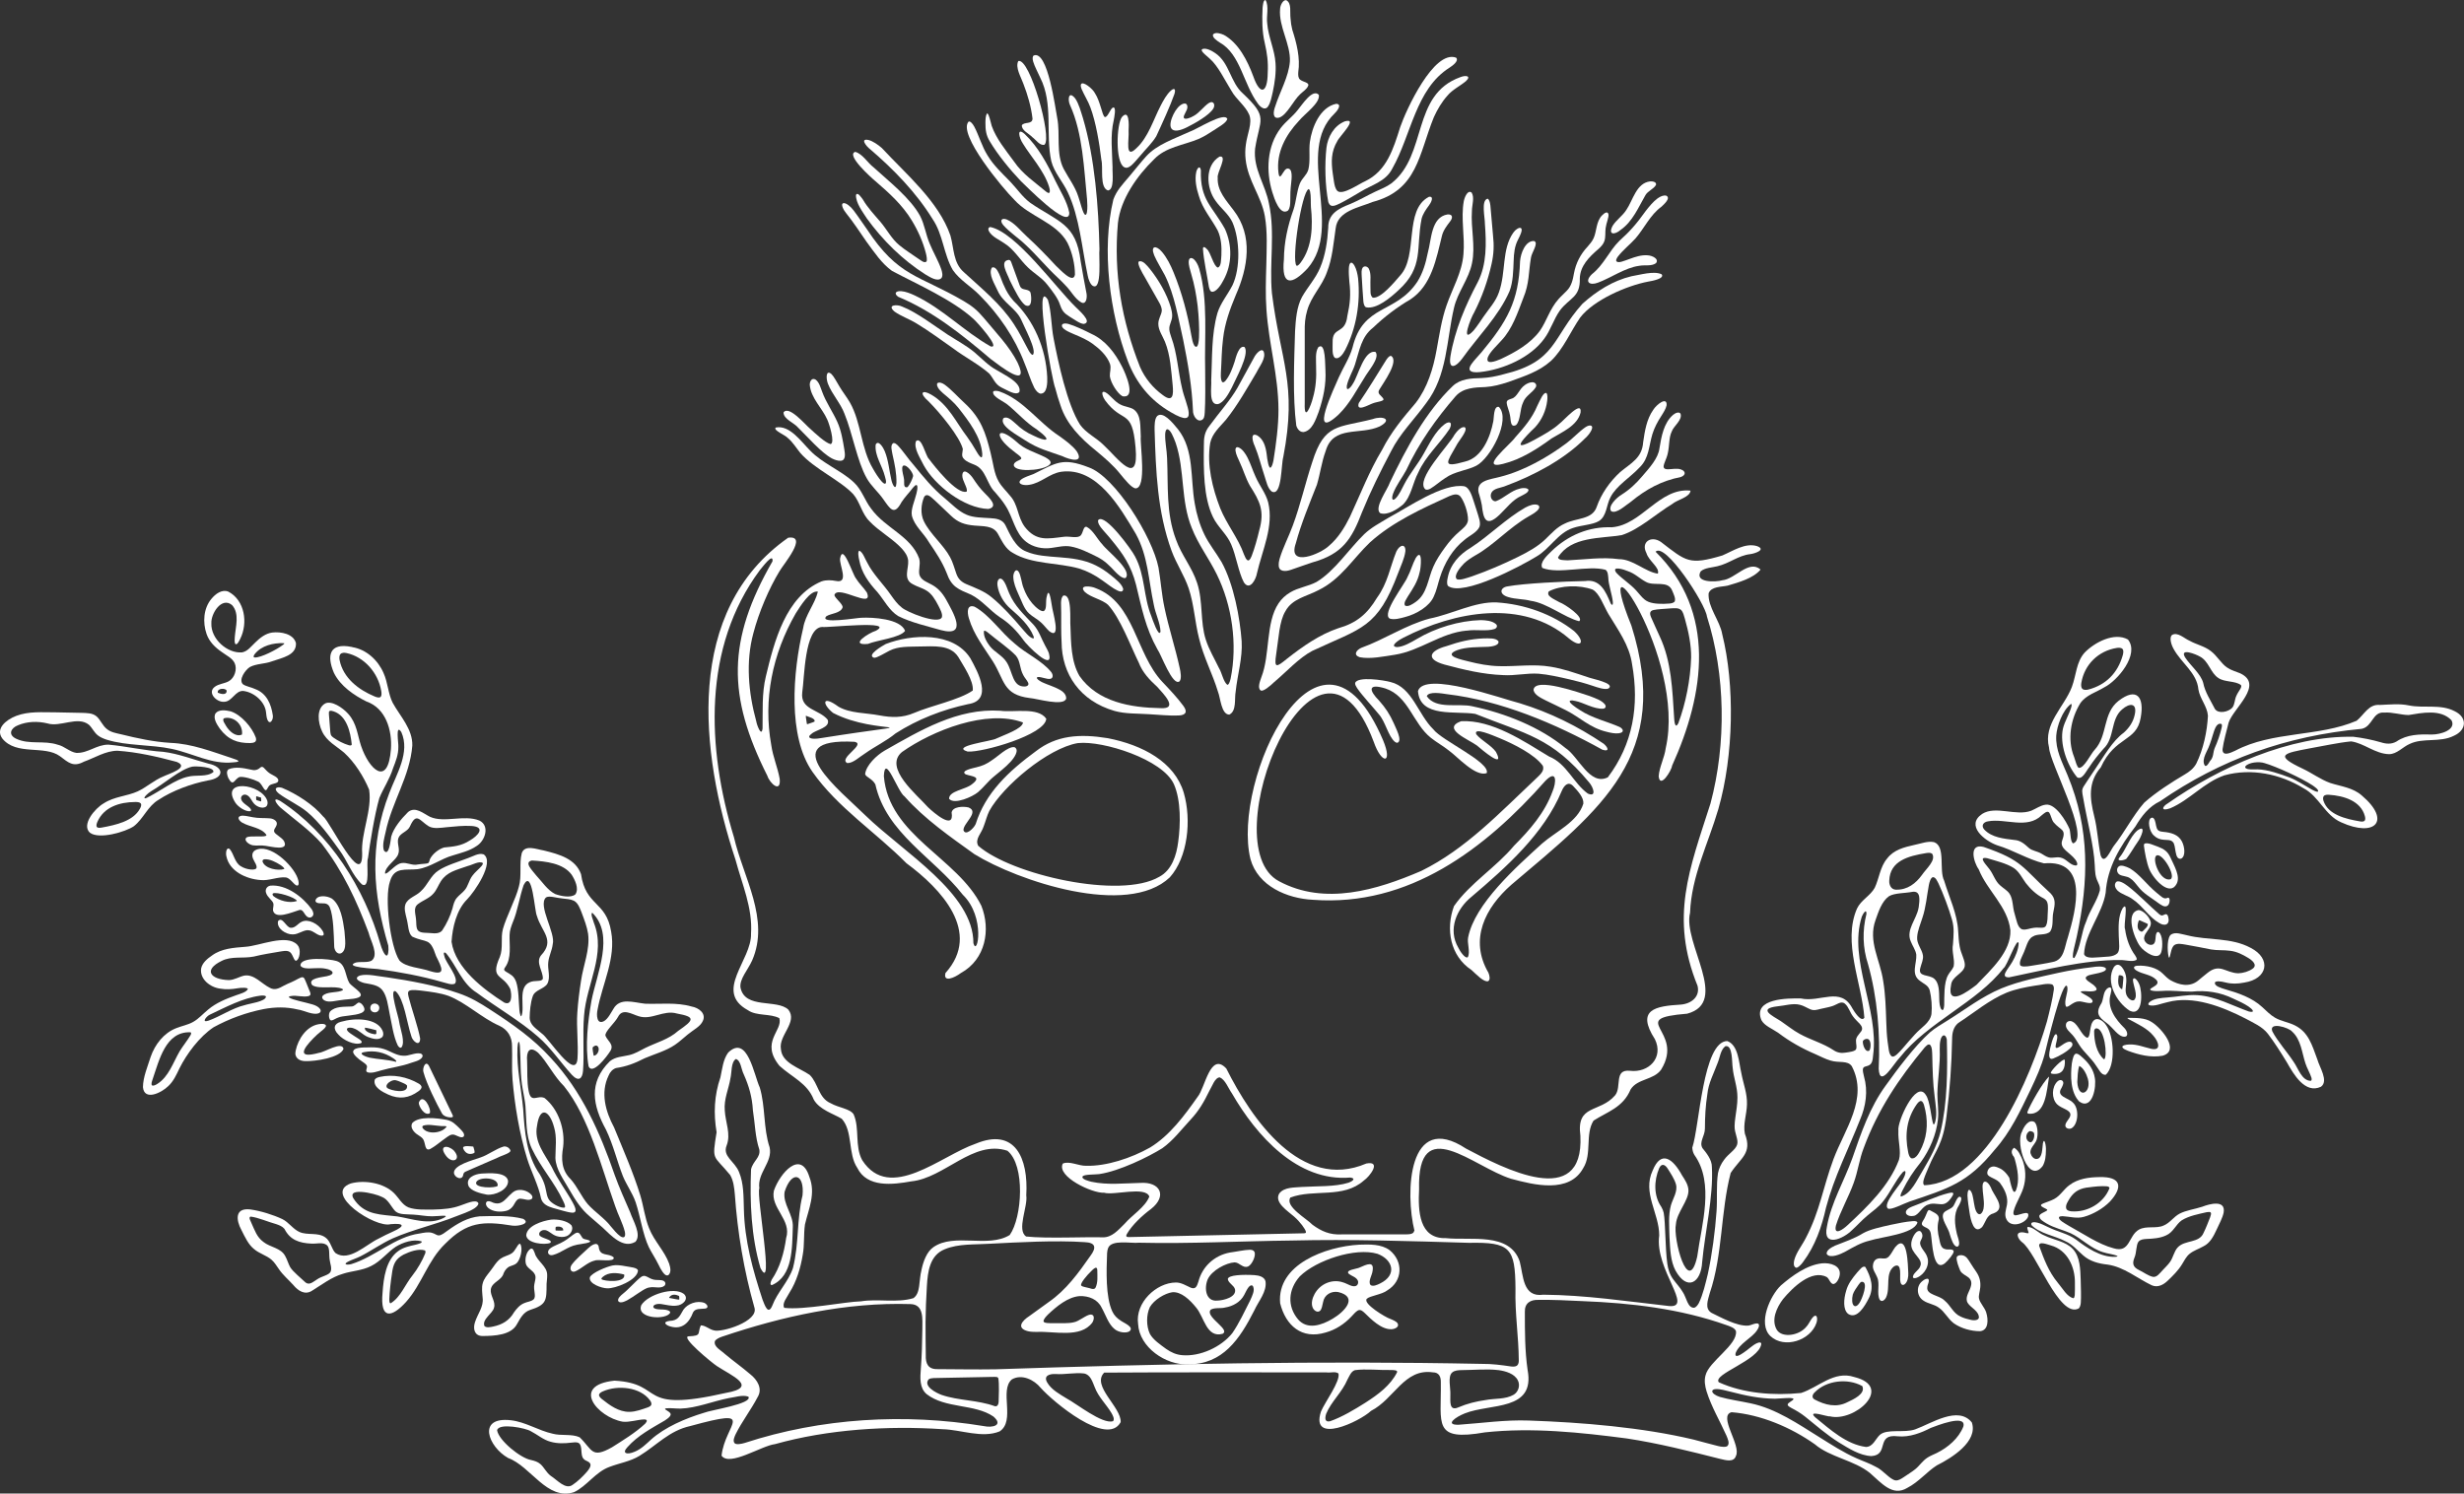 <?xml version="1.0" encoding="UTF-8"?> <svg xmlns="http://www.w3.org/2000/svg" id="Capa_2" data-name="Capa 2" viewBox="0 0 824.46 499.81"><rect x="0" y="0" width="824.46" height="499.81" fill="#333333" stroke="none"/><defs><style> .cls-1 { fill: #fff; } </style></defs><g id="Capa_1-2" data-name="Capa 1"><g><g><path class="cls-1" d="M473.29,411.89c-3.14-12.53-2.27-40.36,17.25-27.52,12.29,6.51,39.53,20.8,38.26-4.32-1.42-10.7,6.38-7.45,11.61-13.5,2.32-2.82-.51-8.8,5-8.22,6.21.75,11.36-4.37,8.32-10.58-6.36-9.91.1-11.06,8.67-11.57,3.54-.28,6.52-2.67,5.6-6.3-9.32-22.94-2.73-38.95,4.33-60.99,5.37-20.11,4.99-43.23-1.18-62.58-.53-4.35-14.02-25.03-17.19-21.68,20.45,20.21,16.47,47.45,5.52,71.61-.18,1.62-4.04,7.88-4.48,3.53.19-3.06,1.97-6.28,2.35-9.38,7-30.57-25.81-76.54-11.48-41.03,13.7,43.52-10.18,61.32-40.14,86.69-8.82,7.73-14.18,18.34-7.71,29.44.4.93.72,2.43-.1,2.86-1.44.4-3.93-2.29-5.57-3.76-7.08-4.67-8.71-13.63-5.84-21.37,5.35-7.67,14.03-12.93,20.1-20.22,5.26-5.26,10.27-11,12.87-18.15,1.24-2.85,1.62-7.58-2.35-3.59-20.19,22.84-45.7,42.24-77.75,39.85-8.73-.42-18.44-4.58-20.96-13.59-6.53-26.29,23.04-89.7,44.35-39.83,3.38,8.07-.47,8.2-3.12.54-19.25-51.3-54.57,34.62-31.68,46.67,15.33,8.22,32.67,2.96,47.61-3.46,14.84-7.29,26.37-19.6,38.32-30.84,1.24-1.21,3.06-2.62,2.31-4.37-2.66-3.73-9.7-7.24-14.38-9.19-2.08-.83-8.96-3.91-7.86-1.31,1.76,2.14,4.95,3.62,6.57,5.87,3.26,6.12-4.71-.74-6.35-2.12-2.71-2.01-12.04-5.64-5.32-8.13,10.36-.56,21.08,6.74,29.46,11.81,5.88,2.34,8.14,8.93,12.96,12.4,3.04,1.34,1.86-2.13.4-3.78-12.58-15.1-20.94-16.04-38.04-22.88-6.44-1.11-18.53,1.45-19.19-7.64,2.08-6.87,28.4,2.67,34.02,4.06,10.26,3.14,19.35,7.67,28.13,13.57,1.52,1.31,2,2.76-.45,1.99-15.74-8.73-33.84-16.42-52.04-18.59-1.67-.23-6.02-1.06-6.72.68,3.17,4.58,10.53,2.25,15.33,3.4,10.93,2.31,22.54,6.91,31.08,13.95,4.38,2.8,8.11,12.81,14.18,9.8,8.38-11.1,10.59-24.01,8.11-37.84-.9-6.44-4.73-11.49-7.96-16.89-1.74-3.05-2.95-6.8-5.24-8.09-4.37-1.61-10.64-1.48-14.64.59-1,1.55,1.46,2.46,3.56,3.65,1.72.58,8.37,5.07,6.57,6.35-4.77-1.17-10.82-6.15-16.25-6.84-2.34-.63-5.13-.51-7.39-1.22-3.39-.94-2.79-3.28-.26-3.61,5.28-.99,18.98-1.67,25.89-1.78,4.96-.77,6.87,3.39,8.53,7.43.1.23.53.72.65.49.11-.16.14-.68.11-.85-.24-2.58-1.47-5.74-1.53-8.18-.11-.98-.11-2.03-.91-2.64-5.86-1.64-15.73,1.58-21.18-.64-1-1.87,1.78-4.3,3.09-5.59,5.56-5.39,12.53-8.29,20.19-8.01,10.01-.77,15.9-13.37,26.33-12.26-.24,2.26-4.41,3-6.13,4.47-5.37,3.24-11.12,8.61-16.92,10.42-6.89,1.17-16.96.36-21.29,7.44.15,1.07,2.21.91,3.22.99,5.74-.27,11.59-1.16,17.16-.39,4.7-.03,8.83,4.28,13.02,4.85.72-2.07-3.01-4.14-3.84-6.93-1.91-3.67,1.61-5.93,4.87-3.68,8.51,6.55,9.42,7.82,20.52,4.54,3.55-1.51,7.67-4.33,11.59-3.16,3.29,1.16-.68,2.53-2.26,2.7-4.01.47-6.95,3.12-10.97,4.05-1.74.44-4.2.49-5.57,1.71-2.22,3.82,5.02,3.65,7.28,2.97,4.25-.38,8.85-7.01,12.76-3.57-2.49,2.97-7.29,4.26-11.01,5.37-2.04.47-5.52.23-6.38,2.57-.32,4.65,3.77,9.13,4.55,13.67,4.21,16.89,3.89,40.49-1.3,58.55-3.41,11.61-9.02,22.5-9.46,34.69-2.54,10.14,13.47,29.91-.96,33.77-20.75,1.69-.56,5.5-8.73,18.74-2.53,3.52-7.89,2.93-10.21,6.62-2.53,6.06-7.77,7.45-12.39,10.42-2.89,4.52-.47,11.2-3.46,15.9-4.67,8.57-16.45,5.64-24.14,3.56-12.54-3.86-31.44-22.43-30.78,3.54-.37,7.2-.05,16.6,8.97,16.33,8.23.89,21.31-2.09,24.69,7.78,1.28,4.79.95,12.14,7.92,11.15,14.06.11,28,2.22,41.94,3.78,8.59.89-4.76-12.16-3.17-23.62.01-7.42-5.72-14.25-2.19-21.73,2.84-6.98,6.83-3.9,9.83,1.64.98,1.51,2.05,3.09,2.14,4.93.15,3.48-3.92,7.45-4.2,11.45-1.01,4.58,4.09,24.47,7.14,10.76,1.43-10.6,5.85-24.47-.96-34-.5-.85-.62-1.54-.7-2.41,2.41-6.99,3.5-35.56,11.7-35.69,3.74,1.39,3.88,7.18,4.69,10.62.68,3.73,2.02,6.83,1.91,10.57-.08,3.41-1.36,6.63-.7,9.83,2.56,6.62-1.44,8.04-4.76,13.15-3.4,13.03-2.61,27.22-6.98,40.16-.59,2.25-1.84,5.18.58,6.64,3,1.43,8.42,4.52,12.29,4.27.95-.14,1.79-.64,2.65-.73,1.64-.2.8,1.66.21,2.4-1.71,2.53-5.85,4.28-7.09,7.52-.44,1.88,1.66.54,2.59-.1,1.43-.89,3.15-2.64,4.58-3.23.88-.4,1.43-.28,1.41.3-.71,5.47-16.41,10.09-14.2,12.79,8.26,3.78,18.44,4.5,27.51,3.59,5.8-1.84,11.01-7.58,17.79-5.35,13.49,3.33.06,15.24-8.2,13.15-.3.34-7.8-2.43-4.84.35,5.06,4.13,10.46,9.06,16.99,9.91,2.39-.09,3.11-2.62,4.61-4.03,2.43-2.17,8.22-.57,11.85-1.86,5.52-2.01,14.38-8.01,18.95-2.31,2.13,6.35-6.68,11.85-11.73,14.37-3.29,2.09-6.08,5.58-9.83,7.5-4.97,3.08-8.72-1.66-12.54-4.96-5.31-4.29-13.32-5.24-18.46-9.63-8-5.65-18.06-9.93-27.84-10.71-4.62,1.18,3.32,11.12,1.46,14.63-.7,2.25-3.4,1.43-5.32.98-10.29-2.61-20.63-5.22-31.14-6.82-15.5-2.02-31.67-3.76-47.5-2.05-17.59,3.08-14.58-2.73-14.78-16.66.06-1.88-.55-3.42-2.67-3.42-9.57-1.38-12.87,8.9-20.68,12.89-3.89,3.65-20.37,11.41-16.76.25,1.29-3.15,6.57-10.17,5.86-12.77-1.16-.78-2.4-.16-4.01-.35-15.11-.03-57.18-.06-74.37.07-4.38,4.42,5.74,11.5,5.51,16.57-4.55,8.39-22.72-6.92-26.76-11.47-2.21-2.71-6.34-4.75-9.66-2.82-4.27,3.68,1.32,13.85-4.08,17.39-5.84,2.39-12.91-.57-19.03-.73-18.39-1.24-38.51.05-56.12,4.99-4.55.52-15.21,7.64-17.9,3.87,1.18-10.7,12.33-16.17-10.43-9.93-7.1,1.55-11.22,6.44-17.06,10-3.06,1.86-6.63,2.4-9.95,3.66-4.73,1.68-7.61,6.46-11.94,8.49-9.05,2.89-14.41-8.66-22.02-11.44-6.67-3.74-10.55-13.93.89-12.64,5,.58,9.18,3.44,13.99,4.5,2.87.79,6.34-.03,9.04,1.2,4.32,4.16,3.89,7.25,10.83,3.34,3.54-2.25,7.87-4.87,11.09-7.89.68-.77.89-1.43-.34-1.42-2.23.05-4.89,1.02-7.2.75-8.39-1.5-17.51-12.18-2.72-13.73,17.26.97,6.99,10.99,37.28,4.1,11.18-1.95,1.76-5.82-2.98-8.96-1.63-1.04-12.43-9.91-9.47-9.98,4.5-.18,2.83-.95,4.04-3.65,1.43-.08,2.88,1.36,4.36,1.65,2.44.85,15.21-2.95,13.57-7.69-3.49-12.32-5.64-25.02-6.54-37.87-.2-2.2-.44-4.49-1.56-6.42-5.71-6.94-6.11-4.51-4.54-14.31-1.05-6.27-.8-12.32,1.28-18.36.61-2.79.87-5.93,2.59-8.29,6.47-6.27,8.64,7.56,10.58,11.68,1.93,6.44,1.15,13.6,3.29,20.02,1.1,4.97-4.21,8.57-3.43,13.71-1.12,2.32,5.17,35.83.37,26.68-3.11-10.53-3.59-22.09-3.15-33.03.63-2.79,3.27-3.97,2.76-6.66-1.39-4.1-1.42-8.64-2.14-13.08-.25-4.43-1.31-8.12-3.05-12.02-.92-1.8-.95-4.66-2.66-5.17-1.68,1.14-1.32,4.5-1.8,6.42-.56,3.59-2.26,6.96-1.9,10.86.22,3.88,2.1,7.85.63,11.64-1.5,3.71,2.7,5.26,4.14,8.93,1.62,3.86,1.48,8.23,1.62,12.35.22,10.56,2.97,20.38,6.24,30.33.72,1.77,1.85,5.43,3.29,1.95,1.64-4.39,5.4-7.99,6.89-12.53,2.09-8.3,1.21-16.17,3.2-24.28.75-7.31-3.64-8.56-5.99-1.23-.69,4.11,3,7.63,2.74,11.88-.25,6.85.06,16.29-6.99,19.35-.64,0-.61-.73-.06-1.82,2.76-4.05,4.14-9.04,4.82-13.91,1.95-6.1-5.36-10.09-4.09-15.89,1.99-5.76,8.99-13.93,11.88-4.54,2.18,5.57-.25,10.6-1.49,15.86-.49,3.35-.12,6.79-.74,10.14-.73,4.44-2.07,8.94-4.43,12.66-.78,1.58-2.62,3.58-1.77,5.11,6.55.8,20.24-2.05,25.71-2.18,5.57-.93,12.03.61,17.51-1.06,2.46-1.69,1.75-5.7,2.72-9.49.57-2.75,1.75-6.06,3.98-7.58,6.97-4.87,18.33.41,25.54-4.07,4.18-5.89,5.24-23.34-.78-28.19-11.47-3.78-21,9.12-32.15,10.24-6.2,1.11-14.8,2.19-18.1-4.54-3.16-4.67-1.4-12.25-5.19-16.41-2.73-1.65-7.48-3.03-9.36-6.41-2.18-5.52-7.24-7.44-11.47-11.3-6.55-8.04,1.2-11.73-.04-15.94-3.06-1.64-7.64-.63-10.56-2.7-11.47-6.31,1.36-16.7,1.08-25.58.58-8.63-3-16.53-5.2-24.77-11.91-35.91-17.23-83.3,17.63-107.73,6.86-.94-1.67,8.99-2.92,11.24-3.46,5.68-6.91,13.7-8.75,20.79-2.54,9.43-1.68,19.68,1.01,29.47.15,1.06,1.75,5.43,2.09,2.3.11-5.76-.3-11.63,1.12-17.46,2.8-11.64,6.62-26.7,18.63-31.74,1.68-.56,3.37-.4,4.78-.14,4.58.98,1.07-5.31,1.42-7.56.93-5.22,4.17,5.38,5.3,6.72.99,1.64,2.63,3.15,3.65,4.71,2.43,5.85-9.67-2.74-10.85.81.01,1.02,2.81,2.94,2.74,4.14-.6,2.03-3.94,2.01-5.45,3-2.56,2.76,10.41.48,11.74.5,3.62-.19,13.03.27,14.61,4.37-1.56,2.33-9.26,3.08-12.45,4.39-6.47.61.31-3.71,2.66-4.4,6.83-3.65-16.3-.95-17.95-1.28-5.95.22-5.92,17.16-6.67,21.9-.72,5.86,5.67,5.63,8.51,9.14,1.02,2.68-3.88,3.34-5.35,4.68-1.93,1.37-.31,2.09,3.13,1.47,39.75-6.31,19.01-.54,4.01-8.43-3.8-3.08-3.62-6.09,1.81-2.09,3.86,2.27,9.19,2.05,13.71,2.92,4.11.77,7.74.85,11.67-.84,5.41-2.35,15.07-4.32,19.57-7.48.33-3.26-3.12-8.24-4.85-11.23-2.75-4.2-8.06-3.55-13.09-3.5-3.35.12-6.9-.16-9.97,1.42-1.88.95-3.95,2.33-5.1,2.36-2.75-.86,2.92-4.08,3.91-4.62,8.62-3.33,22.52-4.21,28.25,4.72,2.58,4.64,7.76,14.15-.69,15.4-8.66,1.86-16.88,5.08-24.28,9.79-3.12,2.58-6.79,4.27-10.32,6.78-1.73,1.04-3.89,3.24-5.87,3.16-3.05-1.64,6.37-6.25,2.49-7.12-27.49-1.45-4.49,16.66,3.59,24.63,12.77,12.4,36.22,26.06,36.14,42.77,1.31,4.79,4.19-8.71-3.55-16.22-9.71-12.46-25.61-20.49-29.26-36.95-1.1-2.01-3.25-2.39-3.42-3.47.4-2.98,3.84-6.23,6.49-7.79,11.99-6.8,24.45-14.29,38.76-13.36,4.49.65,12.55-1.34,15.36,2.66-.28,5.4-21.41,11.35-26.3,11-6.02-1.8,8.35-3.51,9.57-4.35,2.51-1.18,8.85-3.29,8.94-5.39-12.1-4.51-30.26,2.67-40.49,9.89-6.29,5.25,5.11,14.37,8.73,18.5,1.81,1.72,8.89,7.93,7.88,1.74.35-1.98,3.78-2.13,5.64-1.7,3.83,1.49-1.81,5.34-1.67,7.62.65,2.01,3.4-.52,4.08-2.05,3.26-10.4,10.95-17.63,20.19-24.41,6.8-5.26,14.51-5.88,24.01-4.33,11.6,2.27,22.36,7.91,25.44,18.3,2.63,9.09,1.36,21.54-4.68,28.27-14.27,13.57-51.01,1.12-65.38-7.76-7.97-5.73-16.78-11.82-23.38-19.32-2.34-1.54-6.59-14.68-6.92-6.81,1.6,19.96,24.63,27.26,32.62,43.4,3.18,7.96,1.43,17.94-6.79,22.47-2.34,1.74-6.04,3.25-5.22.04,12.29-13.67-1.54-28.26-13.05-36.74-10.3-10.42-22.98-18.54-31.46-30.6-8.28-11.89-6.63-33.17-3.09-48.14.7-4.4,3.9-7.96,4.92-12.14-2.61-.57-5.96,5.01-7.44,7.3-7.79,13.57-10.93,28.79-8.15,44.12.52,3.77,2.16,7.5,2.81,11.23.46,4.95-3.35,1.46-4.12-1.01-13.47-26.74-13.47-45.41,1.71-71.81.34-3.17-3.65,2.35-4.26,3-19.1,25.77-17.8,59.35-8.63,89.38,3.09,13.35,12.07,27.43,6.09,41.17-1.48,3.3-4.26,6.19-3.92,9.06,1.44,7.4,12.22,3.78,16.03,7.44,3.21,4.14-3.3,8.63-2.5,13.14.3,4.75,6.21,6.3,9.65,8.7,2.86,2.78,2.91,7.76,7.03,9.48,2.58,1.5,6.48,1.8,7.66,3.71,2.09,4.74.29,10.67,2.88,15.36,9.24,14.21,26.4-1.61,37.94-5.53,13.19-5.51,17.69,4.83,16.94,17.27.59,3.8-3.32,11.61-.03,13.78,6.68.73,19.97.09,25.49.27,3.21.14,5.32-2.46,7.44-4.53,2.5-2.92,6.89-5.54,8.28-9.11-1.29-3.57-11.88-.28-15.17-1.29-3.77.29-15.97-5.36-13.79-9.74,2.17-1,5.38.82,7.8.73,6.77.2,15.09-2.56,21.4-6.11,6.58-4,11.55-10.75,15.93-16.98,2.5-2.95,4.22-15.24,9.59-9.45,8.49,16.92,25.02,41.14,46.85,31.78,5.24-.99,1.08,4.42-.85,5.71-6.92,6.14-16.7,2.7-24.57,5.68-1.92,2.98,5.46,7.04,7.4,9.1,3.02,2.22,5.86,3.43,9.69,3.23,6.75,0,14.76,0,21.41,0,1.77,0,2.72-.23,2.91-1.12l.02-.09ZM560.36,201.28c.42-1.01-.4-2.53-.81-3.56-1.42-3.74-6.09-1.34-8.93-3.06-2.01-1.09-3.64-2.78-5.96-3.54-1.02-.47-5.65-1.99-3.84.54,1.99,2.12,4.61,3.69,6.61,5.89.97,1.02,1.77,2.22,2.88,3.1,1.54,1.26,3.95,1.44,6.37,1.42,1.16-.1,2.86.06,3.61-.7l.06-.1ZM562.41,204.06c-.9-.71-2.17-.53-3.29-.48-1.96.18-4.56.25-5.85.56-1.23.27-1.38,1.1-.83,2.39.84,2.02,1.98,4.31,2.88,6.39,4.01,8.51,4.24,18.01,4.85,27.32.05,1.04.29,3.93,1.4,1.79,2.48-6.68,4.05-14.55,4.29-21.97.05-4.2-.88-8.73-2.1-13.01-.3-1-.58-2.26-1.25-2.91l-.1-.09ZM269.63,239.54c-.03.51.26,1.85.32,2.48.05.36.08.37.44.24.46-.19,1.77-.55,2.15-.8.41-1.06-2.22-1.62-2.85-1.93h-.05ZM360.62,248.67c-10.13,1.76-25.06,14.47-29.6,22.71-.8,1.62-1.19,3.36-1.87,5.12-.76,2.42-3.05,4.28-1.84,6.53,11.07,9.7,47.58,18.04,60.59,10.38,4.21-2.24,5.76-7.21,6.33-11.71.79-5.74.97-13.83-1.44-19.28-3.78-8.36-23.81-14.62-32.01-13.76l-.15.02ZM491.12,320.31c.94-1.57-.29-4.85.12-6.61,2.22-11.27,16.12-23.56,24.68-31.37,4.64-4.07,11.97-7.27,13.87-13.39.19-2.06-1.85-4.24-3.46-5.95-1.6-1.62-2.96-.18-3.77,1.7-5.99,14.38-18.51,25.46-30.12,35.35-5.07,4.07-8.08,11.01-4.47,17.12.48,1.07,2.23,3.67,3.09,3.19l.06-.04ZM555.92,403.94c.34.62.61,1.23.76,1.92.62,3.45.47,11.61,1.2,16.96.25,1.91.83,3.73,1.97,5.27,1.01,1.41,2.26,2.69,3.16,4.21,1.32,1.86,1.65,5.52,3.91,5.32.52-.15,1.05-.72,1.51-1.55,1.4-2.87,2.24-6.58,3.02-9.76,1.4-6.46,2.45-14.34,2.91-21,.3-4.14-.13-8.62.48-12.72.3-1.57,1.04-3.17,2.07-4.51,1.41-1.98,3.65-3.16,4.3-4.93.64-1.7-.9-3.87-.81-6.38,0-.85.11-1.74.23-2.64.3-2.26.73-4.57.72-6.86.03-3.54-1.33-6.71-1.59-9.95-.31-1.77.08-7.67-2.42-7.24-1.63,1.14-1.85,3.81-2.6,5.59-1.32,3.59-3.08,6.72-3.46,10.5-.61,3.8-.8,7.63-.81,11.43.02,2.61-2.03,4.48-.83,6.6,1.24,1.53,3.22,3.89,3.16,6.36.53,10-2.3,21.61-3.25,31.77-.36,6.99-5.04,9.84-8.92,2.86-1.67-3.17-1.79-7.01-2.02-11.19-.07-3.54-.44-7.31.49-10.69.65-2.23,2.35-4.66,1.67-7.02-.53-1.83-1.76-3.63-2.76-5.22-.92-1.48-2.12-1.82-2.87-.1-1.74,4.17-1.84,9.16.7,12.84l.07.12ZM367.81,392.9c-1.62.19-4.99.06-5.56.75-.54.99,2.18,1.61,2.96,1.82,5.4,1.15,10.71.5,16.28.38,6.78-.48,9.16,4.41,3.61,8.75-2.98,2.21-6.3,5.34-8.03,8.32-.64,1.16.17,1.08,1.62,1.03,9.65-.21,50.52-1.08,57.45-1.24.42-.01.93,0,.81-.55-.18-.86-1.92-3.29-3.96-5.06-2.03-1.8-6.76-4.72-4.94-7.72,1.69-2.19,5.07-1.95,7.61-2.18,4.92-.31,11.03.01,15.6-1.43,1.04-.35,2.71-1.43.55-1.72-17.61,1.51-31.41-13.95-39.6-28.16-1.24-1.74-2.2-4.55-4.06-5.36-1.67.04-2.57,3.04-3.44,4.41-1.88,3.82-3.49,6.71-6.39,9.79-3.02,3.26-5.82,6.97-9.42,9.52-4.77,2.98-14.31,7.6-20.92,8.62l-.17.02ZM349.19,442.23c.18.57,1.73.58,3.68.57,2.22-.02,4.69.1,6.32-.29,1.93-.29,4.29-2.62,5.85-2.62,1.33.11,1.05,1.75.45,2.7-3.97,5.33-12.74,2.81-18.66,3.13-.94-.01-1.98-.03-2.86-.24-3.98-1.02-2.09-3.45.5-5.11,1.95-1.44,4.52-3.26,6.46-4.67,5.82-4.02,9.91-9.71,13.92-15.44,2.07-2.76,1.8-4.45-1.97-4.59-9.63-.66-22.2.05-31.8.54-4.91.33-10.37-.09-14.99,1.85-5,2-5.67,7.5-5.95,12.25-.27,4.09-.41,8.39-.45,12.11-.04,3.62.06,7.37.08,11.05-.1,2.8.72,4.79,3.98,4.7,6.41.02,12.91.16,19.34.05,54.25-1.81,108.38-2.91,162.78-1.81,3.31-.04,6.51.39,9.74.87,1.6.18,2.51-.15,2.58-1.85-.06-8.55-1.32-15.6-1.11-24.25-.1-13.6-1.79-15.55-15.54-15.28-19.87-.59-39.62-1.25-59.28-.77-16.93.19-34.13,1.13-51.15.73-2.73.3-9.16-1.15-10.33,1.77-.2.49-.3,1.08-.35,1.75-.22,5.85-.54,14.53,1.74,19.47.61,1.31,1.56,2.3,2.81,3.08,1,.77,4.68,2.14,2.93,3.58-1.08.71-3.58.39-4.9-.69-2.14-1.66-3.05-4.86-4.39-7.2-1.31-2.79-4.31-4.02-7.45-3.89-3.91.34-7.62,3.44-10.44,6.09-.59.61-1.62,1.61-1.56,2.36l.02.07ZM366.87,424.28c-.44-.26-1.27.64-1.74,1.09-1.36,1.3-3.9,4.22-3.33,4.87.52.42,1.23.41,1.94.64.9.09,2.15.93,2.77.13.93-1.76.65-3.98.65-5.95-.03-.22-.05-.57-.2-.72l-.08-.07ZM580.81,445.34c-.41-.98-2.03-1.54-3.16-1.92-15.44-5.47-31.8-7.38-48.11-8.01-5.06-.25-9.78-.48-14.68-.42-2.82-.12-4.75,1.11-4.64,4.07,0,6.42,0,13.01.92,19.37,2.61,13.87-12.39,11.11-21,14.54-3.12,1.22-6.83,3.91-2.11,3.81,7.8-.54,15.67-1.7,23.51-1.41,17.79.61,38.05,2.29,55.17,6.38,2.72.68,5.48,1.52,8.22,2.17,1,.25,2.66.47,3.13-.1.76-.85.02-2.4-.39-3.41-2.2-4.93-5-9.56-6.64-14.79-.52-1.71-.85-3.62-.36-5.35,1.09-4.68,10.79-10.2,10.19-14.82l-.05-.12ZM245.83,482.97c.5.55,2.28.23,3.34-.1,25.57-8.36,53.51-10.01,80.02-5.64,2.88.64,6.65-.24,3.2-3.21-6.28-4.3-16.1-2.6-22.35-7.5-2.41-2.07-2.17-5.45-1.92-8.58.34-4.29.43-8.63.5-13.1-.03-3.31.65-8.33-3.98-8.44-21.54-.66-42.87,4.09-63.09,10.92-.87.29-2.12.89-2.36,1.54-.43,1.87,2.16,3.07,3.33,4.21,2.88,2.42,5.53,4.25,8.51,6.8,2.35,1.84,4.23,4.84,2.46,7.68-2.09,4.04-5.28,8.22-7.32,12.35-.41.89-1.04,2.23-.4,3.01l.07.07ZM467.49,459.09c.01-.52-.74-.62-2.14-.63-3.68.1-8.4-.47-12.01.05-1.32.47-1.79,1.94-2.45,3.09-1.84,4.37-5.46,7.39-7.15,11.51-.49,1.55-.43,2.9,1.31,2.49,3.96-1.38,8.25-3.95,11.85-6.23,4.24-2.73,8.36-5.74,10.58-10.19v-.08ZM501.31,458.49c-3.74-.46-8.09-.02-12.17,0-1.1.02-2.42.07-3.25.81-1.55,1.37-.47,5.18-.6,7.49.05,1.99-.53,5.58,2.68,4.17,2.93-1.26,5.95-2,9.13-2.45,3.06-.6,6.63-.16,9.42-1.8,1.59-1,2.2-3.11,1.36-4.78-1.11-2.25-4.08-3.09-6.37-3.42l-.19-.03ZM372.47,475.53c.54-.73-.15-1.89-.55-2.64-1.75-2.95-4.44-5.43-5.65-8.75-.75-1.78-1.38-4.11-3.53-4.52-3.15-.38-6.35.41-9.52.18-1.88-.1-4.2.48-2.82,2.84,1.42,2.44,4.17,3.9,6.52,5.35,3.4,1.8,11.89,8.66,15.48,7.61l.07-.07ZM333.98,461.12c-.11-.19-.26-.28-.47-.32-.72-.1-2.42.01-4.7.03-4.18.08-9.33.18-13.7.27-2.21.09-3.56-.1-4.38.48-1.91,2.3,2.53,4.55,4.33,5.21,5.62,1.94,12.11,1.68,17.84,3.79.88.15,1.18-.64,1.24-1.37.05-1.95.25-6.1-.11-8.02l-.04-.07ZM623.06,463.8c-4.86-2.67-11.96-1.87-15.85,2.13-.79.73-1.13,1.82-.01,2.41,3.46,1.83,7.24,2.82,10.97.88,1.92-.91,6.1-2.75,4.98-5.33l-.09-.1ZM217.92,470.09c.19-.49-.16-1.11-.49-1.55-3.19-4.33-10.67-5.16-15.71-2.93-.5.22-1.17.59-1.27,1.09-.12.53.49,1.11.93,1.47,2.66,2.11,5.64,4.32,9.18,4.29,2.16,0,4.33-.86,6.33-1.54.46-.19.81-.42.97-.71l.05-.11ZM600.09,468.17c0-.2-.37-.31-1.01-.33-1.62-.06-3.5.2-5.16.23-5.08-.05-9.78-1.02-14.89-2.35-1.55-.36-3.36-.94-4.91-.88-.79.05-1.21.34-1.2.73-.01.61,1.05,1.44,2.56,1.9,2.78.82,7.1,1.45,10.28,2.14,8.47,1.76,15.99,6.96,23.05,11.35,3.99,2.49,8.06,5.14,12.4,7.04,2.22,1,4.45,1.72,6.53,2.9,2.29,1.01,4.63,4.22,6.51,4.5,1.01.1,1.92-.54,2.8-1.12,1.22-.87,2.59-1.65,3.75-2.59,1.53-1.21,2.41-2.81,4.18-3.94.93-.6,2.04-1.02,3.05-1.51,3.76-1.86,7.37-4.92,8.92-8.88,1.1-4.32-9.14-.18-10.92.48-3.18,1.64-7.09,3.19-11.03,2.8-7.51-.94-2.73,6.22-8.81,6.62-3.92-.15-7.68-2.63-10.83-4.53-4.14-2.59-7.62-5.66-11.4-8.7-1.36-1.09-3.13-2.14-4.59-2.88-.65-.39-1.08-.57-1.21-1.05-.14-.65,1.79-1.37,1.93-1.87v-.05ZM250.35,467.36c-1.94-.68-4.48.24-6.51.5-5.29,1.04-10.79,3.34-16.08,3.51-1.47.04-3.34-.24-4.75-.1-.47.05-.61.19-.39.38.45.39,1.93,1.01,1.78,1.76-.19.87-1.23,1.42-1.98,1.96-4.51,2.65-8.99,4.99-12.47,8.89-2.01,2.13-.15,2.65,2.38,1.56,2.17-.88,3.75-2.47,5.43-4.01,4.65-4.21,11.65-7.19,17.81-9.04,2.25-.93,16.32-2.99,14.85-5.37l-.07-.05ZM193.67,482.93c-.7-.45-1.67-.24-2.49-.17-2.3.29-4.72.36-6.98-.3-2.43-.64-4.37-2.39-6.53-3.49-1.62-1.08-10.82-2.91-11.34-.35.53,3.41,7.83,9.34,11.33,9.95,1.15.26,2.32.61,3.19,1.4,1.19,1.03,1.94,2.79,3.43,3.91,2.16,1.35,4.92,4.72,7.28,3.04,1.78-1.18,3.46-2.85,4.85-4.43.7-.83,1.22-1.65,1.19-2.28-.11-1.26-1.81-1.19-2.41-2.13-1.05-1.15-.21-4.06-1.41-5.08l-.1-.08Z"></path><path class="cls-1" d="M117.88,216.56c4.7.76,8.59,4.35,10.45,8.65,1.46,3.2,1.54,6.95,3.05,9.95,2.51,4.56,6.71,8.79,6.58,14.32-.79,10.33-6.88,18.92-8.96,29.09-.41,1.83-1.16,4.3-.54,6.04,1.73,2.26,2.24-3.54,2.43-4.61.78-2.93,3.38-6.01,5.67-8.28,2.45-1.96,5.07.51,7.33,1.62,4.82,2.15,11.37-.83,16.5,1.24,3.62,1.76,1.96,6.8-.97,8.56-2.29,1.59-5.16,2.26-7.79,3.08-4.23,1.16-7.54,3.98-11.91,4.64-4,.43-7.8-.9-9.23,4.09-1.92,5.37.09,21.85,3.15,26.45,2.1,2.33,7.03,2.42,10.35,3.6,5.4,1.63,3.83-1.21,1.92-5.07-2.1-6.42-3.09-4.23-7.96-6.5-1.41-1.11-1.27-3.78-1.9-6.07-.35-1.53-.92-3.23-.4-4.74.84-2.16,3.54-2.75,5.1-4.31,2.43-2.18,3.31-5.33,5.98-7.02,2.62-1.76,6.7-2.9,9.86-4.14,1.66-.55,3.54-1.83,5.27-1.24,3.74,2.7-3.14,12.61-5.59,15.08-3.46,3.46-4.88,9.24-5.18,14.18,1.29,8.82,10.81,16.01,17.66,20.34,2.58,1.13,2.57-2.47,1.98-4.59-2.52-5.09-6.86-3.15-3.48-10.71,1.19-3.04.2-6.24,1.02-9.32,1.12-4.06,4.38-10.23,5.34-14.18,1.05-3.49.05-7.78.98-11.24,1.05-2.92,4.98-1.25,7.27-.89,5.49,1.34,10.69,2.85,12.55,7.93,1.56,10.83,8.42,8.95,10.08,19.23,1.65,8.97-2.96,17.44-4.55,26.15-.4,1.7-.3,5.18,2.21,3.79,1.37-.85,2.22-2.69,3.09-4.06,2.17-3.89,6.7-2.16,10.57-1.74,5.02.21,10.45-.56,15.6.94,2.39.4,4.96,2.33,3.76,4.82-.78,1.86-3.19,2.99-5.06,4.55-1.43,1.14-2.75,2.43-4.27,3.45-2.97,2.03-6.71,3.04-10.08,4.47-3.44,1.76-6.17,2.78-9.64,3.3-1.16.39-2.02,1.35-2.49,2.53-2.78,5.7-1.02,12.01,1.84,17.34,3.03,7.41,6.52,15.31,8.79,22.79,1.1,3.6,1.48,7.42,2.92,10.92,1.7,4.34,5.22,7.69,6.72,11.88.4,1.26.79,2.87-.23,3.81-.15.08-.3.15-.48.13-.94,0-2.07-1.96-2.94-3.78-.95-1.96-2.2-3.75-3.16-5.7-2.05-4.34-2.8-10.21-4.41-15.03-1.07-3.09-2.97-5.63-4.23-8.65-2.02-5.13-3.22-10.5-5.69-15.63-4.41-8.04-5.97-15.71,1.29-22.88,1.91-1.55,4.22-1.52,6.46-2.06,1.91-.44,3.65-1.49,5.39-2.39,3.75-1.85,7.83-2.85,11.01-5.71,5.25-3.64,5.98-4.65-.37-5.81-4.55-1.34-8.51,2.34-12.9.88-2.3-.7-5.35-2.75-6.83.21-1.09,2.07-4.56,5-4.22,6.34.67,1.71,2.95,2.9,1.67,5.04-1.2,1.97-6.03,8.25-7.32,5.19-1.19-6.89-.25-14.98.97-21.97,1.78-9.08,7.84-21.98.28-29.41-.73.34.33,2.48.53,3.37,4.15,10.43-2.53,20.51-3.29,31.07-.53,6.07.11,12.45-.35,18.48-.21,2.53-1.43,3.77-3.73,1.31-3.78-4.13-7.02-9.06-11.3-12.74-5.79-5.13-14.03-9.93-20.53-14.75-4.9-2.99-6.75-9-10.23-13.16-.75-.64-1.01-.18-.57,1.04.41,2.08,5.02,7.18,3.52,9.07-1.04.62-2.95-.21-4.17-.49-7.06-2.04-14.32-3.38-21.68-4.38-1.19-.13-11.62-.63-7.33-2.17,1.51-.37,3.89.12,5.26-.62,2.59-1.9-.4-6.79-.98-9.37-4.09-10.92-8.59-20.53-15.65-29.73-3.95-4.55-9.31-8.28-13.82-12.11-1.56-1.42-2.87-3.7-.19-2.3,16.74,10.87,28.2,29.12,33.64,48.06.31,1.12,1.15,3.38,1.93,3.73.57.22.89-1.33.68-3.3-5.19-17.52-6.48-33.51.34-51.09,2.38-6.37,7.04-13.58,4.01-20.4-2.04-3.08-.89,3.96-.99,4.88.05,2.65-.87,4.89-1.75,7.16-1.2,3.83-3.2,6.61-4.62,10.06-1.62,5.72-3.06,14.77-3.8,20.15-.69,1.57.97,10.36-1.98,8.76-3.35-3.14-4.92-7.98-7.62-11.58-3.17-4.42-6.67-9.28-10.73-12.69-2.82-2.32-6.54-3.97-9.49-6.16-1.87-1.53-1-2.47,1.04-1.93,4.95,2.07,10.49,5.64,13.84,9.67,2.12,1.38,13.22,24.72,13,12.24-.46-6.66,3.41-14.43,2.33-21.29-1.81-4.33-4.78-9.11-8.39-12.39-2.62-2.22-5.77-3.75-7.33-7.05-1.43-2.98-1.98-7.72,1.02-9.39,2.11-1.07,5.82,1.35,7.69,3.46,2.91,3.19,3.11,7.16,4.31,10.72,2.68,7.94,9.02,13.97,10,1.11.44-6.25-1.67-13.7-8.19-15.95-4.21-2.09-8.76-5.2-10.9-9.61-2.39-5.61-1.67-10.2,5.97-8.65l.19.03ZM127.34,233.2c.43-.41.33-1.31.23-1.95-1.02-6.11-5.69-11.42-11.61-12.71-.69-.14-1.55-.18-2.02.32-.48.49-.44,1.4-.3,2.1,1.21,5.91,6.29,9.86,11.71,12.1.59.24,1.42.54,1.91.21l.09-.07ZM117.7,249.15c-.42-4.29-1.73-9.62-6.02-11.08-.45-.15-1.1-.36-1.44-.11-.21.17-.23.54-.18,1.1.12,1.5.26,3.28.38,4.81.15,1.82.05,2.2,1.17,2.99,1.49,1.05,3.35,2,5.06,2.51.53.15.87.13.99-.13l.04-.09ZM143.87,287.48c.87-1.72,2.83-3.32,4.72-3.88,3.05-.31,5.67-.44,8.64-2.36,2.58-1.47,5.51-4.5.52-4.84-2.66-.16-5.45.15-8.21.41-2.18.21-4.4.63-6.07-.29-3.05-1.86-4.1-4.92-6.3.03-.75,1.75-3.25,2.17-3.87,3.91-.59,1.68.62,3.61-.04,5.3-.56,2.06-4.33,3.99-4.45,6.5.12.18.48.05,1-.33,1.13-.84,2.94-2.85,4.48-3.1,1.91-.35,3.65.95,5.56.45,1.24-.21,2.82-.2,3.34-.42.48-.24.45-.83.65-1.3l.03-.09ZM192.59,299.19c1.18-1.9-.21-4.74-1.3-6.46-2.83-3.87-8.64-4.49-13.31-4.77-2.79.61.13,3.28,1.48,5.05,2,2.11,3.69,4.85,6.3,6.17,1.82.68,5.26,1.4,6.74.12l.1-.1ZM161.51,288.78c-1.14-.77-3.62.71-4.98,1.01-3.99,1.41-6.91,1.95-8.99,5.07-.9,1.38-1.42,2.98-2.55,4.19-1.33,1.55-3.51,2.26-5.12,3.48-1.79,1.36-.7,3.35-.62,5.78.04.77.03,1.64.24,2.35.53,1.84,2.9,1.38,4.49,1.58,1.69.17,3.1.18,3.97-.86,1.48-2.2,2.73-4.88,3.45-7.38.31-1.27.61-2.59,1.5-3.59.77-.91,1.81-1.61,2.57-2.53,1.16-1.3,1.39-3.21,2.57-4.8.87-1.21,2.21-2.21,3.13-3.32.31-.38.45-.7.38-.91l-.03-.06ZM174.47,340c1.24-2.86-1.29-9.51,2.7-11.26,1.75-.87,4.09-.01,4.47-1.24.09-2.53-2.49-5.38-.62-7.78,4.81-5.11.2-7.88-1.36-13.19-.83-1.54-1.49-16.1-4.44-10.37-1.37,3.9-2.05,8.8-3.61,12.4-.53,1.37-1.07,2.8-1.1,4.28-.11,3.52.72,7.74-1.45,10.8-.32.47-.51.79-.25,1.12.49.62,2.39,1.2,3.24,2.51.28.4.49.84.66,1.31.89,2.6.84,6.81,1.09,9.54.07.61.17,1.21.36,1.69.09.22.19.3.27.24l.03-.03ZM191.98,301.41c-1.14-.56-2.5-.57-3.76-.74-2.07-.17-4.42-1.04-5.52-.35-2.88,2.67,3.31,11.91,2.24,15.67-.22,2.04-1.27,3.91-1.48,5.94-.33,2.35.87,5.08-.33,7.3-1.16,1.81-4.14,1.97-4.88,4.18-.75,2.14-.99,5.06-1.02,7.13.02,2.58,2.41,3.79,4.09,5.34,2.11,1.26,11.29,15.93,11.91,8.4.35-4.9-.4-10.51-.06-15.32.22-3.53.72-7.36,1.25-10.78.74-5.16,3.05-10.43,2.36-15.72-.37-2.35-1.24-4.59-2.09-6.88-.6-1.54-1.25-3.38-2.58-4.11l-.13-.07ZM198.73,353.27c1.45-.1,2.33-2.84.84-3.38-.47-.04-.9.22-1.28.64-.08.32.25,2.39.36,2.74h.09Z"></path><path class="cls-1" d="M212.52,415.6c-4.01,2.31-7.98-2.08-10.88-4.8-1.36-1.22-2.82-2.42-4.18-3.63-3.06-2.54-4.92-5.56-6.93-9.02-1.84-3.31-4.54-6.73-4.69-10.64.02-3.37.55-6.98-.43-10.25-1.55-5.87-4.8-7.13-5.7-.59-1.13,5.4,2.55,9.5,4.92,13.9,1.95,4.13,4.77,7.82,6.99,11.82.57,1.08,1.94,3.52-.14,3.42-1.35-.04-4.28-.99-6.49-1.59-1.7-.48-3.45-1.32-3.94-3.13-.87-4.43-3.29-8.93-4.65-13.31-2.58-8.29-4.21-18.09-4.91-26.56-.3-3.61-.03-7.31-.16-10.98.06-3.18-1.38-5.65-4.24-6.98-5.93-2.6-11.12-7.72-16.99-9.99-2.82-.99-5.77-1.34-8.83-1.73-1.41-.14-3.37-.47-4.36.02-.63.47-.32,1.35-.18,2.06.85,3.47,3.23,10.27,3.86,13.92-.04,3.02-2.67.82-2.99-.92-1.42-4.17-2.37-12.34-5.17-14.85-2.41-1.34,1.07,8.85,1.12,10.1.41,2.64,2.17,6.88.74,8.68-.53.27-.93-.31-1.21-.74-1.48-3.11-1.98-7.24-2.74-10.75-.5-2.46-.85-5.71-2.35-7.65-1.26-1.69-3.47-1.97-5.42-2.33-1.54-.16-4.82-1.58-2.14-2.63,2.55-.68,6.22.31,9.02.59,7.52,1.09,16.89,2.82,23.96,5.33,4.03,1.36,7.21,3.27,10.71,5.56,7.4,4.81,14.22,9.52,20.21,16.14,10.38,11.14,16.45,24.94,21.34,39.11,1.54,4.27,3.32,8.2,5.17,12.46.93,2.82,3.93,7.51,1.78,9.91l-.1.09ZM188.93,404.09c.36-.23.04-1.08-.52-2.24-2.93-6.3-7.46-11.13-10.46-17.47-2.1-4.49-1.73-9.53-2.14-14.34-.17-1.78-.54-3.55-.86-5.31-.96-4.86-.66-9.82-.99-14.7-.27-2.68-.75-1-.81.58-.31,7.03,1.27,13.48,1.91,20.58.48,7.5,1.05,15.37,5.62,21.89.73,1.24,1.34,2.53,1.71,3.92.54,1.94.48,3.77,1.75,5,1.27,1.2,3.49,2.29,4.73,2.12l.06-.04ZM208.89,413.93c.31-.26.36-.9.18-1.76-.73-2.93-2.29-5.69-3.22-8.53-4.57-12.83-8.66-29.62-17.14-40.18-3.44-3.37-5.49-7.93-8.63-11.14-2.96-2.56-3.99-.3-3.71,2.68.14,3.29-.12,6.87.52,10.11.81,4.28,2.93,1.18,5.35,2.35,4.62,3.74,6.88,10.42,6.19,16.34-.69,3.99-.56,7.83,2.49,10.78,2.29,2.55,3.64,5.92,5.81,8.45,2.41,2.67,5.54,4.6,7.74,7.48.93,1.09,1.92,2.36,3.07,3.17.55.37,1.01.48,1.29.29l.06-.05Z"></path><path class="cls-1" d="M146.88,413.41c.91-.03,2.06-1.01,2.96-1.65,3.29-2.4,6.67-4.34,10.64-4.73,4.64-.1,10.14-.36,14.58.85,2.6,1.5-1.38,2.53-3.56,2.27-9.9-1.6-15.26-1.3-22.54,6.07-5.85,5.6-7.77,13.52-13.11,19.48-4.77,5.25-8.72,6.02-7.84-3.15.32-4.88,1.16-10.94,5.2-13.86,1.67-1.26,3.83-1.71,5.82-2.16.66-.19,2.54-.58,1.98-1.14-2.72-.8-6.19.35-8.58,1.82-2.75,1.78-5.05,4.91-8.26,6.45-3.01,1.55-6.42,1.61-9.46,2.61-3.85,1.12-7.07,3.69-10.42,5.73-2.34,1.43-4.58-.09-6.1-1.93-1.57-1.75-3.51-3.38-4.8-5.27-.81-1.13-1.5-2.36-2.57-3.27-1.71-1.46-4.08-2.05-5.8-3.53-1.92-1.53-3.01-3.96-4.21-6.33-1.83-3.33-2.33-7.53,2.88-6.95,3.51.47,7.75,1.81,10.78,3.24,2.19,1.08,3.48,3.28,5.7,4.3,2.69,1.23,6.22,0,8.72,1.85,1.78,1.23,2.09,4.1,3.42,5.25,4.51,2.98,10.19-2.9,14.25-4.81,1.61-.88,3.27-1.67,4.93-2.42,4.21-1.88,3.72-2.88-.76-2.48-5.11,1.44-22.84-10.21-13.39-13.61,4.55-1.25,11.03-.24,14.5,3.23,1.62,1.59,2.66,3.87,4.82,4.77,2.47.92,5.62.72,8.31.73,3.62-.09,6.28-.34,9.03-1.34,1.49-.44,5.42-2.4,6.08-.75.03.45-.47,1.09-1.34,1.68-1.86,1.19-4.14,1.87-6.22,2.7-6.88,2.77-14.32,4.36-21.09,7.34-3.73,1.68-7.23,4.19-10.86,6.03-1.36.67-2.9,1.16-3.9,1.66-2,.97-.83,1.33.84.94,8.05-2.47,14.68-9.17,22.87-10.25,1.32-.26,2.85-.57,4.07-.25,1.08.27,1.61.88,2.32.88h.09ZM132.26,405.3c-1.38-1.41-2.34-3.99-4.57-4.81-1.99-1.07-13.01-3.73-8.83,1.41,3.58,4.76,8.72,4.51,14.07,5.16,5.18.85,10.65,3,15.54.5,2.32-1.24-1.86-.52-3.85-.54-2.12.03-4.2-.46-6.31-.56-2.19-.16-4.61.08-5.91-1.05l-.13-.11ZM95.13,411.19c-.68-.82-1.71-1.21-2.75-1.56-2.66-.72-5.98-2.21-8.52-2.51-.88.24.15,1.7.33,2.3,1.04,2.25,1.74,4.56,3.94,6.17,2.31,1.88,5.9,1.94,7.34,4.81.66,1.17.99,2.51,1.64,3.67,1,1.59,3.57,3.6,5.14,5.11,1.36,1.05,2.68-.38,3.86-1.06,1.6-1.11,4.01-1.38,4.52-2.59.49-1.2-.14-2.58-.3-3.82-.33-1.88.13-4.08-.92-5.01-1.38-1.16-3.52-.4-5.2-.54-4.15-.17-7.19-1.31-8.99-4.86l-.09-.11ZM130.75,436.11c3.3-2.02,4.81-6.3,7.25-9.29,1.67-2.1,3.34-5,4.28-7.38.15-.48.12-.81-.11-1-2.11-.69-5.14.42-7.15,1.41-2.66,1.45-3.48,3.08-3.9,6.53-.4,2.6-.75,5.66-.85,8.19-.03.92.02,1.54.4,1.54h.08Z"></path><path class="cls-1" d="M32.37,239.78c1.29,1.16,1.94,3.1,3.46,4.24,1.29,1.04,2.98,1.31,4.57,1.68,5.58,1.38,11.02,2.56,16.7,2.9,7.16.28,13.84,2.93,20.59,5.14,1.87.61,3.44,1.2.31,1.37-7.14.79-13.66-3.07-20.48-4.49-6.98-1.49-15.04-.99-21.75-3.07-1.13-.37-2.2-.8-3.02-1.46-1.26-.96-1.87-2.5-2.99-3.55-3.79-3.05-9.53.9-13.9-.46-3.31-.8-6.85-.66-9.86.63-2.3.88-3.51,3.12-.58,4.51,4.44,2.07,9.3.45,13.89,1.99,2.24.49,4.02,2.43,6.22,2.74,3.93.15,6.75-2.79,10.76-2.76,5.81.51,12.38,2.04,18.34,2.4,5.09.62,10.02,2.58,15.06,3.94,5.26,1.06,5.61,4.78-.11,5.64-5.66,1.11-11.87,3.4-16.53,6.48-3.62,2.11-5.06,6.34-8.27,8.84-2.72,1.87-11.56,4.51-14.7,2.18-2.92-2.69,1.66-8.14,4.64-9.85,3.54-2.29,7.79-2.38,11.32-3.98,2.92-1.34,5.49-3.74,8.57-4.99,1.62-.82,9.11-3.04,4.51-4.89-6.45-1.73-13.2-3.29-19.84-3.73-3.98.02-7.6,2.39-11.22,3.67-3.58,1.92-5.19.27-8-1.84-5.2-3.8-14.56-.11-19.27-5.9-2.43-3.26,1.15-6.26,4.64-7.6,4.26-1.6,8.61-1.17,13.33-1.18,2.99.08,5.61.13,8.56.17,1.68.07,3.57.01,4.92,1.13l.13.11ZM71.4,258.3c.33-1.71-5.88-1.96-7.07-1.75-4.01.86-9.41,5.71-13.64,8.15-.64.39-1.35.94-1.8,1.42-.98,1.03-.65,1.42.77.58,4.08-2.04,9-5.91,13.24-6.78,2.61-.71,6.33.2,8.46-1.54l.05-.08ZM47.05,268.83c-.35-.42-1.18-.45-1.78-.45-5.44.03-10.56,1.79-12.68,6.65-.22.51-.48,1.29-.18,1.69.3.41,1.07.31,1.6.22,4.82-.88,10.57-2.15,12.83-6.35.27-.49.57-1.21.29-1.67l-.07-.1Z"></path><path class="cls-1" d="M99.56,316.3c1.3,1.3.71,4.96-.57,5.22-.83-.2-1.03-2.55-2.27-3.09-.91-.42-2.03-.14-3.02,0-2.88.49-5.89.96-8.82,1.68-3.56.71-7.43-.23-10.7,1.44-6.21,3.01-3.84,6.24,2.37,6.43,1.82-.02,3.39-1.09,5.1-1.49,3.36-.63,5.84,2.71,8.63,4.07,1.67.92,3.08.2,4.81-.78.79-.42,1.63-.76,2.45-1.12,1.52-.64,3-1.73,3.73-1.64.24.03.42.18.58.44.52,1.01.95,2.26,1.4,3.34.63,1.51,1.06,2.22-.05,2.54-1.75.43-3.95-.33-5.68-.04-.7.08-1.03.25-.81.48,1.22.89,5.16,1.53,7.81,2.33.94.28,2,.74,2.55,1.49.36.5.32,1.03-.19,1.37-2.01.98-5.07-.88-7.28-1.16-3.76-.91-7.55-.85-11.35-.14-5.81,1.14-11.61,3.25-16.78,6.09-4.77,3.17-9.01,8.94-11.41,13.73-1.02,2.13-1.98,4.31-3.75,5.96-2.43,2.37-8.07,4.99-8.48.34.04-3.36,1.58-6.94,2.59-10.15,1.42-4.11,4.38-7.96,8.52-9.57,1.9-.77,3.96-1.1,5.73-2.12,1.88-1.06,3.34-2.79,5.02-4.14,2.63-2.22,6.01-3.6,9.39-4.79,1.17-.42,3.1-.9,3.74-1.85.63-.79-2.19-.7-3.45-.44-1.76.32-3.8.44-5.65.11-3.46-.42-6.98-3.27-6.41-6.79.38-1.86,2.11-3.28,3.66-4.33,3.23-2.36,7.33-2.57,11.1-2.88,4.75-.27,13.82-4.46,17.4-.68l.11.13ZM88.94,333.4c-.36-.33-1.31-.28-1.9-.2-5.89.8-11.42,3.8-16.8,6.33-1.08.46-3.04,2.84-.53,2.04,4.04-1.44,8.06-4.26,12.15-5.2,1.47-.54,7.18-1.19,7.13-2.92l-.05-.06ZM63.73,345.44c-8.31-.32-10.42,9.23-12.72,15.91-.18.56-.53,1.5-.14,1.85.35.31,1.33-.18,1.8-.5,3.78-2.38,5.27-7.14,7.42-10.86.99-1.65,2.69-3.77,3.66-5.42.24-.46.27-.77.06-.93l-.08-.05Z"></path><path class="cls-1" d="M78.78,215.54c-.41-.55-.25-1.62-.22-2.35.28-3.56,1.66-7.85-.91-10.7-3.48-2.92-7.09,2.83-6.93,6.07-.22,5.29,5.39,10.18,10.28,9.75,1.91-.36,3.04-2.04,4.43-3.32,1.57-1.57,3.49-3.04,5.67-3.32,2.82-.34,7.12.38,7.93,3.56.19,4.08-4.57,4.86-8.07,6.09-2.39.91-5.1.72-7.35,1.89-1.48.93-3.9,4.24-2.32,5.77,1.05.74,2.84.99,4.08,1.6,3.87,1.42,5.39,5.1,5.92,8.82.25,1.57-1.15,3.54-1.92,1.14-.2-.61-.26-1.43-.35-2.13-.31-3.5-3.9-6.72-7.54-7.18-2.73-.27-3.77,3.55-6.45,3.62-2.48.25-5.79-3-3.2-4.99,1.33-1.04,3.3-1.08,4.75-1.91,1.91-1.08,2.88-4,1.93-6.06-.8-1.71-2.81-2.56-4.31-3.71-2.22-1.51-4.2-3.45-5.08-6.03-1.34-3.84-1.05-8.57,1.62-11.75,1.34-1.64,3.48-3.27,5.66-2.42,5.53,2.9,6.65,10.5,3.96,15.85-.34.62-.9,1.93-1.52,1.75l-.05-.04ZM95.04,215.23c-3.62-.16-7.56.83-9.78,3.62-.29.36-.72,1.1-.03,1.17,2.09.11,7.4-2.65,9.48-4.24.17-.15.49-.33.38-.52l-.05-.04ZM72.93,231.83c.9.4,3.01.96,2.9-.74-.41-.9-3.16-.83-2.97.64l.07.1Z"></path><path class="cls-1" d="M162.18,443.82c.67.55,1.91.3,2.85.09,2.97-.61,5.39-2.01,6.95-4.74.89-1.27,1.97-2.51,3.42-3.09,1.02-.48,2.27-.5,3.12-1.24,1.04-.92-.14-3.09.28-5.09.17-1.09.68-2.27.15-3.31-.69-1.4-2.68-2.09-3.01-3.58-.37-1.65.14-4.07,1.64-5,.88-.26,1.05.88,1.38,1.54.66,2.6,4.2,4.32,4.13,7.3.03.96-.13,1.94-.2,2.9-.02,5.58.08,7-5.63,8.8-2.17.76-3.18,2.79-4.25,4.66-1.93,3.75-7.55,4.01-11.66,4.02-2.62-.07-3.13-2.42-2.43-4.59.94-2.95,2.97-5.18,2.57-8.21-.11-1.62-.42-3.41.07-4.98.41-1.39,1.35-2.49,2.22-3.61,1.39-1.66,2.44-3.98,4.5-4.95,1.28-.64,2.85-.88,3.74-2.09.86-1.12,1.5-2.71,2.04-2.4,1.03,1.55.05,5.26-1.16,6.43-.61.6-1.46.75-2.23,1.07-1.02.39-1.71,1.3-2.14,2.29-.69,2.57-3.92,2.9-4.31,5.47-.26,2.09,1.76,4.1,1.06,6.17-.47,1.89-4.12,3.83-3.17,6.08l.07.07Z"></path><path class="cls-1" d="M104.47,329.66c-1.75-2.35,3.44-2.64,4.9-2.99,3.12-.65,1.99-2.08-.33-2.49-2.28-.5-4.85.07-6.85-.18-.62-.1-1.4-.31-1.65-.9-.1-3.14,9.84-2.2,11.99-1.53,3.27.95,2.9,4.95,4.36,7.37,1.4,1.86,6.98,4.4,1.45,5.27-1.04.14-2.15.2-3.2.32-2.66.26-5.05,1.11-6.54.27-.56-.28-1.07-.94-.64-1.53,1.26-1.4,4.38-1.07,6.03-1.63.42-.12.68-.24.75-.37.07-.22-.07-.25-.26-.38-2.41-1.16-7.58.24-9.9-1.15l-.1-.08Z"></path><path class="cls-1" d="M76.89,284.17c1.42,1.66,1.64,4.62,3.8,5.77,1.8,1.14,4.84,1.43,5.13.53.23-.94-.58-1.79-.93-2.66-.64-1.13-.72-2.51.46-3.25,4.69-2.61,12.54,4.74,14.23,9.29.3.76.84,3-.52,2.39-.94-.53-2.01-2.36-3.35-2.61-2.76-.31-5.77,1.22-8.63.86-4.62-.34-10.31-2.86-11.33-7.95-.25-.9-.1-3.15,1.04-2.46l.09.07ZM95.1,290.76c.08-.26-.55-.81-1.23-1.28-1.48-.95-3.66-2.11-5.43-1.92-.48.08-.7.42-.56.85.85,2.29,5.12,3.05,7.18,2.41l.04-.06Z"></path><path class="cls-1" d="M155.16,380.3c-.63.71-1.94-.11-2.86-.47-1.33-.51-2.13.27-3.36,1.14-1.61,1.11-3.28,2.61-4.99,3.53-1.91.88-1.52-1.95-2.35-3.26-.44-.66-1.15-1.04-1.8-1.49-1.29-.78-2.79-2.56-1.79-4,2.22-2.26,7.85-1.66,11.5-.99,1.98.43,2.98,1.59,4.38,2.94.6.66,1.69,1.58,1.33,2.52l-.05.08ZM149.4,376.93c-.62-.21-1.49-.02-2.24-.15-1.82-.12-3.73-.63-5.49-.12-.38.17-.44.48-.25.82,1.59,2.35,6.63,1.73,8.02-.49l-.04-.06Z"></path><path class="cls-1" d="M141.13,353.99c-.83.98-2.35,1.27-3.57,1.68-3.25,1.21-6.57,1.53-9.99,2.52-1.37.39-3.2,1.06-4.54.66-.87-.31-.31-1.1-.23-1.78.08-.77-.88-1.3-1.48-1.74-1.53-1.01-3.24-2.51-3.17-3.43.34-1.77,4.5-1.27,6-1.42,1.51,0,2.94.11,4.36.59,2.04.65,4.17,2.18,6.35,2.22,1.91.19,3.92-1.1,5.76-.76.77.2.98.78.58,1.36l-.07.1ZM132.51,355.3c.39-.27-.58-.91-.93-1.16-2.98-2-6.3-2.75-9.77-2.05-2.31.44.91,1.68,1.81,1.84,2.87.58,6,.62,8.81,1.39h.09Z"></path><path class="cls-1" d="M89.15,279.4c-1.72-2.52-5.52-2.62-8.02-4.07-.82-.41-2.07-1.78-.71-2.26.91-.34,2.64.13,4.19.41,1.89.39,3.89.2,5.78.38,1.23.13,2.7,1.02,2.12,2.35-.22.73-1.06,1.39-.74,2.19.3.8,2.5,1.82,3.23,3.01,1.88,3.59-4.47,1.82-6.15,1.63-1.59-.26-2.8.04-4.2-.16-1.47-.22-3.43-1.89-1.98-2.74,1.12-.47,5.05-.04,6.11-.37.18-.06.33-.13.37-.3v-.07Z"></path><path class="cls-1" d="M102.74,306.73c-1.03-.82-1.26-2.39-2.47-2.24-2.66.81-8.19,3.32-8.92.18-.08-.84.37-1.72.05-2.51-.3-.86-1.93-1.96-2.34-3.27-.47-1.14.18-2.33,1.43-2.52,5.3-.46,10.83,3.78,13.78,7.86.27.42.48.84.56,1.3.23,1.1-.96,1.95-1.96,1.29l-.13-.09ZM99.34,301.47c-.5-1.2-6.84-3.14-8.02-2.49-.27.25-.05.68.19.91,1.88,1.49,5.28,2.48,7.79,1.64l.04-.06Z"></path><path class="cls-1" d="M109.04,343.15c.17.5-.65,1.23-1.69,2.03-.81.65-1.64,1.38-2.51,2.27-3.39,3.47-5.7,6.98,1.97,4.85,1.73-.14,7.64-3.99,8.13-1.32-1.1,3.04-9.68,4.21-12.67,4.12-2.11.03-3.89-1.15-3.35-3.45.81-4,3.67-8.22,7.69-8.91.73-.12,1.99-.26,2.41.34l.03.07Z"></path><path class="cls-1" d="M127.81,347.13c-1.29,1.07-3.31.42-4.74-.13-1.71-.69-2.98-2.31-4.75-2.87-.72-.33-2.84-.5-2.08.8.37.5,1.33,1.16,2.32,1.78.72.54,3.17,1.63,2.26,2.35-2.2.82-5.99-.98-7.61-2.87-1.9-1.9-1.49-3.65.83-4.25,4.92-1.42,12.01-1.25,13.93,2.91.33.7.44,1.6-.07,2.18l-.09.1ZM125.88,344.75c-.83-.23-2.92-.78-3.76-.85-.35,1.28,2.2,2.1,3.19,2.19.88.16.58-.63.6-1.28l-.03-.07Z"></path><path class="cls-1" d="M85.31,248.28c-.41.3-1.08.37-1.63.38-4.25.02-7.35-1.09-10.17-4.88-.95-1.38-2.34-3.5-1.38-5.07,1.1-1.38,3.4-1.06,5.08-.66,3.52,1.16,7.08,5.29,8.35,8.68.17.49.23,1.14-.14,1.47l-.1.08ZM80.98,245.73c.32-2.95-2.13-5.65-5.2-5.51-.32.02-.84.07-1.01.32-.33.76.54,1.66.86,2.37,1.04,1.7,3.11,3.77,5.26,2.94l.09-.11Z"></path><path class="cls-1" d="M191.28,410.17c.66,1.3-.42,3-1.71,3.5-1.03.41-2.23.31-3.28,0-1.84-.55-2.91-2.25-4.41-2.04-.75.06-1.69.76-1.43,1.58.14,1.15,4.91,1.62,3.66,2.71-1.83.78-7.91.19-8.03-2.59.29-3.1,5.13-4.72,8.32-5.19,2.14-.22,5.46.37,6.82,1.92l.08.13ZM188.46,411.67c.07-1.21-1.64-1.35-2.47-1.11-.13,0-.17,1.26,0,1.23.24,0,1.98.07,2.45-.03l.02-.09Z"></path><path class="cls-1" d="M218.65,437.53c.77,1,3.26.41,4.71.93.39.13.9.33.9.78-1.19,2.62-11.57,2.1-9.66-2.52,2.2-3.52,10.92-6.24,14.23-3.72,1.86,1.69-.49,3.82-2.45,3.91-1.65.26-3.48-.3-5.18-.53-1.35-.17-2.77.22-2.58,1.07l.04.08ZM227.17,433.66c-.97-.45-2.24-.73-3.08.29-.07.12-.27.25-.14.39.34.02,3.05.65,3.33.57.03-.38.02-.8-.04-1.17l-.08-.07Z"></path><path class="cls-1" d="M205.1,423.46c1.19-.23,2.75,0,4.16.26,1.68.33,4.02.44,4.21,1.46-.19,3.22-7.6,6.09-10.32,5.94-1.73-.02-6.27-1.48-5.78-3.71.76-1.55,5.57-3.51,7.56-3.92l.17-.03ZM208.79,426.49c-2.35-.62-5.18-.84-7.09.8-.22.21-.56.5-.44.76.67.72,8.07,1.38,7.62-1.46l-.09-.09Z"></path><path class="cls-1" d="M111.06,300.71c2.96,2.2,3.69,7.2,4.2,10.86.06,2.24,1.05,6.42-1.19,7.46-1.42.45-2.3-1.27-2.25-2.53-.13-3.72-.23-9.87-1.47-12.88-.44-1.06-1.32-1.39-2.52-1.33-.74-.03-1.72.09-2.18-.55-.03.03-.13-.41-.1-.4.53-1.95,3.81-1.6,5.36-.71l.15.09Z"></path><path class="cls-1" d="M125.47,361.2c.32-.45.98-.68,1.55-.81,4.51-.99,9.22-.03,13.11,2.24.49.3,1.03.77.9,1.34-.09.44-.58.9-1,1.19-3.19,2.33-6.4,2.8-10.12,1.13-1.92-.87-5.16-2.51-4.52-4.97l.08-.12ZM136.15,363.2c-.43-.51-1.31-.76-1.96-1.08-1.4-.56-2.05-.99-3.41-.31-.77.35-2.01,1.45-1.21,2.28,1.06.82,7.02,2.18,6.63-.78l-.05-.1Z"></path><path class="cls-1" d="M161.24,392.71c2.35-.11,8.08-.6,8.75,2.37.25,3.03-4.41,5.02-7.11,4.69-1.99-.38-5.47-1.21-6.15-3.02-.95-2.68,2.21-3.87,4.33-4.02l.18-.02ZM166.54,396.72c.16-2.85-6.29-2.98-7.17-1.16-.9,2.09,6.39,2.1,7.13,1.27l.05-.1Z"></path><path class="cls-1" d="M151.22,373.89c-.98.14-2.8-.23-3.37-1.36-1.8-3.22-5.13-9.89-6.14-13.69-.5-1.26.72-4.38,1.89-2.01.56,1.16,1.09,2.27,1.88,3.9,1.6,3.33,3.58,7.45,5.1,10.6.66,1.51,1.36,2.35.73,2.52l-.09.02Z"></path><path class="cls-1" d="M88.95,269.98c-1.13.68-2.7.07-3.63-.74-1.1-.93-1.47-2.67-2.83-3.22-.96-.45-2.1.4-1.79,1.44.37,1.35,2.32,2.16,3.05,3.09.38.45.36.8-.06.9-1.48.24-4-1.4-4.93-2.83-5.25-8.16,8.77-6.42,10.69-.62.18.65.13,1.45-.39,1.89l-.11.09ZM87.34,266.91c-.29-.11-1.07-.31-1.37-.41-.18-.05-.24-.05-.26.08.04.2-.1,1.04.14,1.18.2.08.94.28,1.3.39.3.11.26-.03.25-.46,0-.22-.01-.5-.03-.73l-.04-.05Z"></path><path class="cls-1" d="M92.96,261.65c-.72.77-2.57.51-3.15,1.64-.27.35-.4.84-.73,1.1-.21.15-.49-.06-.81-.51-.52-.74-.97-1.78-1.82-2.29-1.67-.84-4.94-1.83-6.33-1.57-1.78.76-2.04,3.46-3.73.33-.4-.99-.77-2.21.06-2.9,2.25-.97,5.02-.44,7.39.08,1.24.36,2.28.24,3.25-.67.46-.37.82-.3,1.22.11.56.55,1.09,1.23,1.78,1.7.89.73,3.55,1.44,2.94,2.88l-.07.1Z"></path><path class="cls-1" d="M155.01,393.02c-.22,2.23-3.05,1.07-3.12-.59.01-2.59,6.15-4.11,8.94-5.11,2.53-.85,5.07-2.87,7.71-3.65.9-.15,1.86.41,2.21,1.22.5.94-3.05,1.84-4.19,2.49-3.09,1.34-6.42,2.79-9.35,4.07-1.31.62-1.96.65-2.16,1.48l-.03.1Z"></path><path class="cls-1" d="M222.32,430.27c-1.27,1.09-3.44.2-4.97.56-2.44.09-9.15,6.89-10.53,4.48-.15-.87.84-1.73,1.5-2.28,1.9-1.46,4.43-4.37,6.07-5.62.45-.34.96-.56,1.51-.4.83.25,1.59.86,2.44,1.1,1.35.47,3.32-.05,4.02.76.37.35.37.91.05,1.3l-.09.11Z"></path><path class="cls-1" d="M198.81,421.89c-2.15.51-4.25,2.65-6.25,3.53-1.39.64-2.16-.74-1.34-2.08,1.35-1.91,3.88-3.99,5.62-5.66.87-.83,3.03-2.42,3.49-.47.32,3.49,3.32,1.95,5.02,3.59.39,1.74-5.22.46-6.36,1.05l-.18.04Z"></path><path class="cls-1" d="M177.92,401.2c-.99.75-2.55-.03-3.69-.07-.89-.05-1.4.47-1.91,1.38-.66,1.3-1.59,2.41-3.04,2.71-1.91.45-4.34.3-5.89-.97-1.38-1.18-.92-2.9.97-2.07,3.97,2,5.07-1.99,7.89-3.61,1.8-.88,4.35-.18,5.6,1.31.35.46.4.93.15,1.23l-.08.09Z"></path><path class="cls-1" d="M235.92,436.14c1.07.69,1.12,1.68-.11,1.77-1.39.16-3.19-.14-3.92,1.28-1.24,3.37-3.62,5.85-7.54,4.71-1.51-.38-2.85-1.53-.37-1.87,2.93-.11,3.37-1.5,4.67-3.72,1.34-2,4.61-3.27,7.12-2.27l.16.09Z"></path><path class="cls-1" d="M108.18,312.98c-1.48.67-3.17-1.49-4.69-1.65-1.72-.39-3.61,1.43-5.56,1.36-2.23.07-5.48-1.99-4.89-4.45,1.47-1.74,2.76,2.28,4.28,2.23,1.49.12,2.4-1.48,3.66-2.02,2.16-1.06,5.52.67,6.95,3.03.36.58.49,1.13.31,1.41l-.06.08Z"></path><path class="cls-1" d="M194.96,414.33c.35.33.92.41,1.53.54,3.38.98-2.99,1.46-3.72,1.74-2.73.54-4.96,2.58-7.57,3.31-1.5.55-2.56-.81-1.24-2.05,1.29-1.05,3.32-1.57,4.77-2.51,1.28-.71,2.6-1.96,3.7-2.61,1.41-.88,1.76.59,2.44,1.48l.1.1Z"></path><path class="cls-1" d="M110.4,338.56c1.71-1.92,4.89-1.6,7.24-1.75.92-.02,1.5-.84,2.16-1.25,1.11-.45,2.48,1.9,2.09,2.55-.6,1.5-4.85,1.63-7.32,2.03-.93.13-1.82.5-2.63.94-.55.26-1.17.68-1.57.08-.37-.62-.41-1.79-.06-2.44l.09-.15Z"></path><path class="cls-1" d="M151.98,385.16c2.55,3.05-.83,4.52-2.92,1.36-2.29-3.25.81-3.42,2.78-1.51l.14.15Z"></path><path class="cls-1" d="M143.74,372.56c-1.68.94-3.68-2.35-3.61-3.58,1.35-3.46,4.25,1.89,3.7,3.48l-.08.1Z"></path><path class="cls-1" d="M158.38,383.74c.13.36.6,1.86.35,2.02-.33.31-1.18.45-1.68.38-.95-.09-1.78-.95-2.07-1.84-.36-1.2,2.83-.63,3.34-.61l.07.05Z"></path><path class="cls-1" d="M126.91,337.38c-.21,2.15-3.44,1.68-2.95-.48.42-1.64,2.87-1.32,2.95.31v.16Z"></path><g><path class="cls-1" d="M686.02,311.71c-1.47,1.48-4.16.56-5.88,1.72-1.79.96-2.13,3.67-3.23,5.89-.46,1.09-1.28,2.44-.99,3.56.2.81,2.38.53,3.43.36,2.3-.37,5.3-.83,7.43-1.31,3.97-.68,3.99-5.07,5.12-8.22,2.82-9.48,7.05-26.13-7.98-24.8-5.45-1.32-10.3-4.45-15.69-6.05-4.22-1.49-10.67-6.66-4.98-10.5,4.52-2.86,11.35.86,16.41-1.06,1.57-.65,3.11-1.82,4.82-2.02,3.3-.5,6.91,5.58,8.01,8.21.37,1.34.25,4.45,1.24,4.73,5.76-2.04-7.92-26.89-8.11-32.04-2.04-7.88,5.06-13.56,7.63-20.3,1.49-4.02,1.45-8.34,4.27-11.49,3.36-3.46,9.96-6.93,14.5-4.38,3.98,4.99-3.56,13.83-7.91,15.99-2.73,1.67-6.12,2.58-8.02,5.31-3.24,5.22-4.46,12.15-2.09,18.01.53,1.68.96,3.25,1.52,3.62,1.74.35,4.06-4.69,5.36-6.03,4.42-4.8,2.6-12.09,7.95-16.35,6.1-4.72,8.74-1.36,7.45,5.6-1.36,8.2-8.55,6.11-13.35,16.62-4.3,5.04-3.7,10.29-2.21,16.32,1.12,4.38,1.23,8.67,2.15,13.11,1.22,3.58,3.38-1.8,4.38-3.09,3.67-4.61,6.37-10.12,10.22-14.52,3.89-3.47,9.47-7.04,13.51-9.41,1.59-.92,2.97-1.99,3.89-3.63,2.37-4.83,3.64-10.69,3.91-16.04-.23-3.17-2.69-5.68-3.19-8.8-.49-5.55-5.65-8.79-8.24-13.46-1.01-1.76-1.47-3.92-.65-4.73,1.89-1.22,4.16,1.14,5.92,1.88,2.34,1.32,4.99,1.79,7.12,3.46,2.14,1.6,3.46,4.21,5.48,5.53,1.31.91,2.9,1.3,4.36,1.92,8.08,3.82-2.26,11.64-3.87,16.47-.69,2.77-1.69,6.23-2.04,8.93-.08,2.6,2.78,1.16,4.22.5,12.48-6.6,27.95-4.56,40.65-10.03,2.53-2.05,4.02-5.63,7.75-5.29,3.29-.11,6.54-.52,9.78.17,4.97,1,10.51-.54,15.23,1.91,4.37,2.08,4.03,6.34-.19,8.22-4.75,2.41-10.3.57-14.85,2.76-2.3.99-4.26,3.42-6.88,3.41-4.64-.1-8.34-3.67-12.7-4.27-4.47.44-9.26,1.54-13.78,2.32-8.68,1.65-12.23,2.21-2.34,6.85,3.12,1.48,5.93,3.59,9.11,4.74,3.76,1.2,7.59,1.55,10.6,4.2,9.99,8.48,4.41,14.14-6.92,8.97-5.49-2.39-7.33-8.65-12.61-11.41-7.76-4.76-17.44-6.79-26.45-4.31-6.8,2.33-11.55,8.22-18.13,11.03-3.32,1.16-2.63-.61-.87-1.61,17.29-12.13,41.05-22.79,62.21-22.32,3.01.36,6.27,1.01,9.11,1.84,1.88.6,3.59.7,5.27-.26,3.52-2.42,7.79-2.45,11.92-2.34,2.6.03,8.19-1.48,6.48-4.76-3.65-3.85-9.89-2.47-14.36-1.76-2.73-.05-5.38-1-8.14-.82-3.96-.36-3.86,4.65-7.54,5.44-25.52,2.4-47.18,10.28-67.48,24.23-3.76,1.78-6.18,4.98-8.26,8.46-5.13,6.61-9.39,13.66-9.94,22.17-1.09,6.98-6.94,13.5-7.23,20.54.66,1.68,3.56,1.06,5.34,1.02,1.96-.24,4.29.07,5.79-1.28,1-1.05.54-3.39.48-5.83-.08-3.04-.23-6.57,1.29-9.27,2.2-3,.17,6.02.83,7.02.44,3.29,1.57,6.35,3.39,8.8.28.49.68,1.01.41,1.46-1.37.81-3.69,0-5.49.05-11.77-.11-25.56,3.41-37.12,5.79-3.21.05-.3-2.8,1.07-5.19,1.05-1.81,2.03-4.08,2.13-6.14-.4-2.68-3.9,7.66-5.07,8.28-8.79,11.41-25.38,18.05-34.7,29.88-1.89,1.79-6.73,10.6-7.06,3.74.55-11.66-.43-23.79-3.57-34.96-1.81-5.52-1.94-11.21-.53-16.85.02-1.95-1.2.03-1.56.93-4.61,14.59,5.86,31.08,3.79,46.33-.06.8-.13,1.57-.4,2.3-.65,1.77-2.57,1.13-2.94,2.08-.28.85.12,1.9.29,2.81,1.39,4.82.63,9.9-1.34,14.47-3.82,9.69-8.66,19.14-11.35,29.3-1.44,6.52-3.65,12.88-7.71,18.29-.54.78-1.85,2.16-2.41,1.88-.88-.41-.72-1.67-.53-2.51.7-2.66,2.63-4.94,3.88-7.43,4.72-9.01,5.66-16.73,9.27-26.44,3.71-9.88,11.73-20.25,6.11-31.02-1.43-2.08-4.34-1-7.15-1.91-1.74-.51-3.35-1.38-5-2.11-4.51-1.92-8.65-4.25-12.53-7.2-2.07-1.4-4.51-2.29-5.58-4.22-2.99-7.36,8.96-7.32,13.21-7.24,6.54,1.42,13.34-4.13,17.23,3.3.63,1.06,2.93,4.81,4.02,3.15-.85-11.64-7.38-25.32-2.46-36.54,1.33-2.84,4.47-4.27,5.93-6.95,1.48-3.11,1.8-7.05,4.15-9.79,2.22-2.93,5.65-3.77,9.19-4.57,2.07-.4,4.41-1.37,6.5-.91,4,1.39,1.58,9.33,3.38,12.87,1.7,5.66,4.43,11.16,4.7,16.99.13,1.68.17,3.36.5,5.03.38,2.41,1.97,4.83,1.7,6.62-.48,2.52-4.32,3.38-4.58,6.3-1.5,7.5,5.66,2.11,8.51-.06,4.89-5.09,11.61-11.15,11.34-18.25-.89-8-7.78-13.25-10.61-20.42-1.75-2.41-3.43-8.81,1.66-7.47,13.18,4.53,12.8,6.78,22.38,15.51,1.8,1.86,1.51,3.65.94,6.31-.48,2.05.13,4.54-.99,6.37l-.09.11ZM710.14,217.13c-.4-.42-1.23-.41-1.85-.31-6.14.98-10.83,5.52-11.87,11.68-.11.65-.12,1.52.3,1.96.46.52,1.34.45,2.04.29,5.93-1.54,9.84-5.57,11.5-11.41.19-.68.37-1.59-.02-2.12l-.08-.1ZM746.97,236.77c.83-1.1.71-2.62,1.29-3.84.65-1.63,2.14-2.98,1.55-3.7-2-1.47-5.47-.88-7.56-2.36-2.59-1.64-3.2-5.65-6.16-7.16-1.22-.74-6.99-3.08-4.91.34,1.83,2.78,5.16,5.4,6.01,8.43.63,3.19,2.46,5.86,3.93,8.77,1.22,1.77,4.53.94,5.73-.35l.11-.12ZM692.96,235.56c-2.91,2.2-4.71,7.49-4.93,10.54-.29,4.85,1.91,8.77,3.77,13.29,7.55,18.14,7.07,35.41,3.12,53.89-.18,1.35-2.32,8.08-.82,7.26,2.08-3.45,2.35-8.73,3.94-12.17,1.14-3.6,3.61-6.77,4.57-10.35.3-1.99-1.05-2.77-1.47-5.43-.16-1.01-.17-2.11-.23-3.12-.29-6.44-2.62-15.08-3.85-22.35-.41-2.19-.58-2.76.16-3.98.96-1.54,2.63-3.95,3.86-5.82,2.92-4.25,5.71-9.34,9.57-12.16,1.73-1.56,3.07-3.47,3.6-5.83.99-4.1-1.6-4.23-4.22-1.91-3.94,3.36-2.36,9.58-6.24,13.19-1.73,1.99-3.28,3.88-4.81,6.24-.92,1.11-2.27,4.29-3.97,3.26-3.49-4.18-5.9-11.39-4.72-16.38.55-2.25,2.05-4.74,2.71-6.9.23-.76.24-1.22.01-1.24h-.05ZM743.22,242.24c-1.79-.45-2.35,2.44-2.82,3.76-.62,2.09-1.2,3.87-2.11,5.61-.54,1.15-1.11,2.43-.9,3.72.49,2.13,1.51.3,2.07-.63,1.28-1.35.96-2.76,1.56-4.31,1.02-2.26,1.81-4.57,2.39-7.03.11-.52.09-.88-.11-1.05l-.08-.06ZM775.6,264.89c.38-.63-1.2-1.63-1.86-2.11-3.65-2.4-12.15-6.31-16.05-7.42-1.81-.6-5.24-.26-6.33,1.04-.33.51.11.82.88.98.99.18,2.13.06,3.14.08,3.34.06,7.47,1.5,10.81,2.75,2.47.99,4.96,2.65,7.42,4.05.54.3,1.54.79,1.94.66l.05-.02ZM791.25,274.59c.28-.39.16-1.06.02-1.56-1.37-4.96-6.9-6.74-12.02-7.07-.6-.04-1.37,0-1.72.46-.32.4-.25,1.04-.09,1.56,1.54,4.69,7.45,6.08,12.26,6.9.48.08,1.16.13,1.46-.2l.08-.09ZM685.54,271.81c-.68-.56-1.72.51-2.39,1.02-4.9,4.76-12.06.95-17.96,2.02-1.57.23-2.39,1.47-1.24,2.76,2.54,2.7,6.62,3.05,10.09,3.48,1.96.11,3.41,1.36,4.77,2.62,1.1,1.02,2.8,1.09,4.26,1.95.79.45,1.57,1.05,2.45,1.26,1.36.4,2.96-.43,4.56.25,1.55.56,3.05,2.73,4.75,2.42.58-.3-.05-1.51-.48-2.01-1.72-2.26-5.15-3.56-4.41-6.1,1.58-4.22-.35-3.4-2.81-6.32-.72-.96-.84-2.35-1.51-3.29l-.07-.07ZM646.41,285.64c-.45-.34-1.31-.26-1.93-.16-5.99.98-12.09,2.58-12.33,9.21-.09,1.43.62,2.97,2.18,3.03,3.89.14,6.73-2.11,8.77-4.94,1.47-2.15,4.75-4.87,3.42-7.05l-.1-.08ZM684.5,301.15c-.38-.36-.42-.35-.79-.58-2.28-1.14-4.27-3.01-5.86-5.05-1.25-1.7-2.21-3.82-4.02-5.04-2.56-1.62-5.91-2.36-8.9-3.29-3.47-.71.11,2.66.79,3.72,1.32,1.76,1.87,3.96,3.54,5.38,1,.92,2.3,1.61,3.09,2.72,1.27,1.84,1.03,4.52,1.72,6.66.69,2.19.94,4.88,2.67,5.36,1.27.24,2.55-.45,3.83-.55,1.78-.24,3.41.4,4-.65.71-1.41.49-3.17.63-4.73.07-1.27.18-3.05-.6-3.84l-.09-.1ZM653.71,323.37c.43-2.45-.73-4.8-.24-7.41.21-3.12.48-5.46-.34-8.26-.92-3.33-3.01-8.9-4.49-12.02-.45-.8-.92-2.13-1.88-2.15-.75.13-1.19,1.74-1.36,2.64-.69,3.68-.96,7.4-2.16,10.96-.64,2.11-1.65,4.3-1.76,6.51-.19,2.18,1.61,4.03,1.93,6.02.24,1.44-.56,2.91-.88,4.29-.86,3.09,2.92,2.04,4.7,3.6.36.32.65.72.87,1.16,1.09,2.29.56,5.3.93,7.49.15.63.3,1.69.98,1.82.26-.06.46-.68.52-1.64.07-2.6-.17-7.55,1.31-10.09.52-.97,1.42-1.79,1.81-2.78l.05-.13ZM642,303.61c.32-2.45.74-5.51-2.02-5.18-2.48.5-6.07.36-7.92,1.48-2.43,1.72-3.52,5.21-4.51,7.99-2.56,7.1,1.53,13.27,2.55,20.26.78,4.58.89,9.18,1.05,13.82.07,2.15.16,4.31.43,6.45.38,2.13.31,4.56,1.55,5.12.83.3,2.28-1.34,3.58-2.8,1.35-1.53,2.63-3.12,4.04-4.6,2.06-2.34,5.01-3.79,5.52-6.79.26-2.48,0-5.53-.57-7.92-.51-1.75-1.9-2.12-3.26-3.19-3.16-2.23-1.04-5.78-1.24-8.79-.23-1.56-1.3-2.98-1.86-4.45-1.68-3.87,1.97-7.39,2.62-11.21l.04-.19ZM617.23,335.8c-1.26-.93-2.62.42-4.15.89-1.29.42-2.64.62-3.96.94-1.18.3-2.19.63-3.37.13-1.16-.47-2.27-1.24-3.52-1.52-2.31-.6-5.01.3-7.52.52-6.57.78-1.84,3.08,1.16,4.95,2.12,1.43,4.1,3.08,6.35,4.29,3.49,1.94,7.93,3.17,11.29,5.43,1.18.8,2.55,1.08,3.92.83,1.45-.2,3.16-.42,3.58-1.08.39-.77.02-1.75.03-2.6-.2-1.47.99-2.42,1.75-3.5,1.12-1.78-1.43-3.01-2.75-4.93-1.03-1.29-1.44-3.18-2.7-4.25l-.12-.09ZM625.45,351.58c.54-.45.84-3.53-.53-3.91-.54-.12-1.26.17-1.57.64-.25.83.63,3.93,2.02,3.33l.09-.07Z"></path><path class="cls-1" d="M704.5,323.89c1.29,1.62-5.24,2.07-5.9,2.63-2.29,1.03,1.63,2.56,2.28,3.46,2.24,2.18-1.98,1.78-3.23,1.7-4.11-.1,2.05,1.54,2.53,3.23.2,1.73-3.71-.07-4.71.22-1.91.01-3.65,2.42-4.22,1.63-.78-1.94.91-4.67.46-6.6-1.44-3.29-7.13,20.91-7.51,22.42-1.1,4.22-2.9,8.11-4.78,12.09-3.48,7.18-6.66,14.12-11.97,20.07-9.04,11.16-15.62,13-28.49,17.34-2.3.82-6,2.82-7.18,2.39-2.2-1.51,4.5-8.36,5.17-10.25.39-.58,1.3-3.23-.21-2.03-2.47,2.77-4.19,6.76-6.56,9.72-1.51,2.02-3.42,3.22-5.49,4.99-1.77,1.49-3.31,3.24-5.03,4.78-2.87,2.9-9.91,5.97-8.36-1.22,1.45-8.13,5.73-15.13,8.49-22.85,3-8.6,5.81-17,11.22-24.41,3.7-5.15,9.48-12.97,14.75-17.72,1.8-1.54,3.88-2.71,5.92-4,6.04-3.76,11.39-7.96,17.99-10.73,6.16-2.51,12.6-3.74,19.16-5.22,3.87-.84,7.52-1.45,11.38-1.89,1.24-.22,3.33-.37,4.2.2l.07.05ZM686.58,329.42c-1.66-.49-3.82.24-5.7.42-3.21.51-6.43,1.14-9.45,2.34-5.82,2.41-10.89,6.71-16.21,10.17-1.6,1.32-2.04,3.3-2.04,5.33-.16,8.62-.74,16.91-1.86,25.76-1.23,9.75-3.65,11.31-5.98,17.12-.54,1.32-1.23,2.76-1.62,4.07-.28.94-.3,1.67.16,2,21.04-.89,35.61-36.24,41.03-54.77.83-3.24,1.93-7.68,2.32-10.73.04-.63,0-1.32-.54-1.66l-.09-.05ZM636.13,400.4c3.44-1.09,5.22-5.45,7.17-8.58,2.45-4.15,4.85-8.43,6.01-13.12,2.31-9.6,2.37-20.9,2.1-30.86-.39-1.9-1.6-1.77-2.08.05-.29,1.01-.29,2.18-.29,3.26.21,4.92-.71,9.98-.79,14.88,0,2.9.52,5.78.18,8.68-.57,5.04-2.73,10.07-5.76,14.24-2.46,3.02-4.27,5.81-6.12,9.48-.59,1.13-.8,1.85-.49,1.96l.06.02ZM645.75,349.59c-.74-.28-1.2.43-1.76.94-8.58,10.34-15.66,20.81-20.38,33.61-1.49,3.8-1.95,7.86-3.34,11.65-1.69,4.75-4.5,9.56-5.97,14.32-.81,3.71,2.62,1.1,3.87-.09,6.66-6.19,13.92-13.14,17.22-21.87.83-2.92-.36-6.16-.18-9.79-.51-2.8,5.87-17.17,9.15-11.98,1.49,2,1.85,8.32,2.54,9.84.32.2.45-.28.66-.97.66-2.55.08-5.55-.21-8.18-.63-4.68-.7-9.17-.81-13.77-.05-1.13,0-2.9-.73-3.64l-.07-.05ZM639.49,387.59c1.79.48,2.96-2.5,3.63-3.82,1.96-4.46,2.01-9.28.68-13.9-.16-.52-.43-1.24-.9-1.4-.59-.18-1.17.55-1.54,1.05-3.37,4.78-4.08,10.13-2.88,16.06.14.69.38,1.55.9,1.93l.11.07Z"></path><path class="cls-1" d="M688.94,407.3c-.22.96,1.68,1.91,3.42,2.98,4.67,2.55,9.83,6.14,14.84,7.44,5.6,1.71,4.92-4.24,8.5-6.24,2.48-1.39,5.77-.21,8.28-1.38,2.09-.86,3.31-2.88,5.28-3.94,2.23-1.17,5.11-1.51,7.61-2.34,2.46-.96,7.95-2.46,7.16,2-.38,1.8-1.51,3.83-2.31,5.58-1.12,2.46-2.31,4.62-4.4,5.64-1.52.88-3.36,1.44-4.7,2.56-1.13.93-1.76,2.28-2.53,3.51-1.25,2.05-3.05,3.82-4.7,5.39-1.43,1.42-3.41,2.5-5.42,1.6-4.87-2.32-9.28-6.14-14.78-6.92-2.93-.31-5.89-1.07-8.15-3.07-2.04-1.73-3.47-3.64-5.92-4.72-3.51-1.87-8.56-2.55-11.34-5.38-.6-1.17,1.04-1.12,1.91-.87,1.19.29,2.4.93,3.53,1.46,3.45,1.71,6.65,2.18,9.46,4.24,3.51,2.68,8.16,5.88,12.98,5.75.72-.03,1.02-.16.81-.3-1.23-.57-3.38-.78-4.79-1.26-4.12-1.22-7.19-4.66-10.86-6.35-2.63-1.16-5.5-1.77-8.01-3.24-1.24-.78-2.37-1.33-2.46-2.5.04-.83,2.32-1.49,2.62-1.92.08-.1.06-.19-.03-.27-.86-.64-3.37-1.27-1.09-2.1,1.12-.46,2.43-.84,3.52-1.44,2.04-1.09,3.19-3.28,5.05-4.61,2.82-2.16,6.53-2.66,10.02-2.7,7.31-.21,8.02,3.29,3.55,8.19-2.3,2.34-5.64,4.27-8.75,5.12-2.31.67-4.8-.11-7.09-.23-.6,0-1,.09-1.16.29l-.03.05ZM705.82,397.54c-.04-.34-.37-.5-.95-.56-1.78-.15-4,.09-5.84.34-2.85.26-4.85,1.24-6.36,3.51-.65,1.06-1.79,2.56-1.23,3.79.3.5,1.05.68,1.66.74,5.36.43,10.79-2.77,12.72-7.7v-.1ZM739.72,405.77c-.18-.24-.63-.24-1.32-.13-2.73.63-5.97,1.21-8.4,2.74-1.97,1.38-2.85,4.04-5.22,5.03-1.95.94-4.42,1.12-6.59,1.19-.96.07-1.97.15-2.62.89-.87,1.07-.63,3.72-1.37,5.35-.8,1.98-.53,3.19,1.58,4.2,1.5.7,2.95,1.88,4.58,2.24,1.32.22,2.21-1.1,3.4-2.36.79-.86,1.65-1.64,2.32-2.6,1.04-1.42,1.36-3.54,2.56-4.85,2.37-2.63,7.27-1.35,8.7-4.94.78-1.56,1.55-3.59,2.18-5.18.26-.73.38-1.24.24-1.51l-.04-.06Z"></path><path class="cls-1" d="M726.29,312.88c1.44-1.24,3.81-.2,5.55.11,6.96,1.78,14.63.63,21.26,4.21,7.01,3.62,5.69,10.42-2.17,11.61-2.26.45-4.25.48-6.18-.02-1.61-.43-3.26-.58-3.61-.05-.36,1.31,2.31,1.94,3.31,2.28,4.54,1.29,9.15,2.87,12.52,6.01,1.37,1.23,2.63,2.6,4.23,3.52,2.05,1.21,4.57,1.52,6.69,2.6,4.52,2.28,5.67,6.43,7.5,11.38.67,2.55,3.87,7.22,1.21,9.14-5.32,2.49-9.14-4.15-11.39-8.14-1.88-3.08-4.31-6.92-6.37-9.58-1.91-2.45-4.87-3.66-7.58-5.14-7.71-3.95-17.44-7.75-25.97-5.45-1.8.34-4.71,1.66-6.28.95-.35-.25-.15-.7.46-1.14,1.53-1.1,3.82-1.2,5.69-1.36,3.41-.21,6.63-1.02,10.16-.78,6.04.39,11.6,3.5,17.17,5.47,2.26.52,1.26-.75-.13-1.68-1.43-.96-3.36-1.87-5.06-2.62-4.41-2.17-9.1-2.87-13.93-2.36-3.31.06-6.56-.51-10.01-.22-1.08.06-2.3.11-3.3-.11-2.47-.7,3.49-1.52,1.41-3.65-1.73-1.78-4.5-1.8-6.57-3.05-1.25-.8-1.15-1.56.35-1.64,2.96-.16,6.46.63,8.43,2.66.8.78,1.59,1.61,2.54,2.18,2.82,1.59,6.31,2.48,9.19.21,1.06-.82,2.08-1.79,3.15-2.58,4.24-3.46,6.04-.06,10.39.07,1.62-.07,3.49-.6,4.79-1.54,1.77-1.28-.25-2.87-1.52-3.63-1.78-1.09-3.77-2.1-5.97-2.36-2.12-.3-4.31-.08-6.42-.45-2.87-.55-5.53-1.12-8.6-1.63-1.2-.19-2.61-.5-3.59.11-.71.42-1.05,1.51-1.29,2.58-.24,1-.36,1.8-.61,1.67-.39-.76-.9-5.77.46-7.52l.09-.1ZM773.27,361.65c.23-.15.27-.49.15-.98-.48-1.55-1.53-3.27-2.02-4.84-1.16-3.46-1.47-7.95-4.44-10.61-1.02-1.34-7.93-3.46-6.63-.08,1.68,3.25,5.07,7.03,7.14,10.23,1.54,2.12,2.66,6.28,5.73,6.32l.08-.04Z"></path><path class="cls-1" d="M607.76,440.44c.42.58.25,1.55.03,2.26-1.96,5.86-10.75,8.79-15.43,4.39-4.32-4.17-.01-13.61,3.54-16.94,3.69-3.18,8.62-6.84,13.78-7.39,2.73-.25,6.39.75,5.89,3.93-.22,1.4-1.16,2.92-2.16,3.01-1.07-.19-1.3-1.76-2.16-2.34-5.1-2.72-11.47,3.58-14.6,7.31-2.19,2.87-4.11,7.05-2.09,10.4,1.82,2.75,7.56,1.9,9.95-1.22.82-.73,2.05-4.08,3.21-3.48l.05.06Z"></path><path class="cls-1" d="M661.35,425.75c1.06,1.59,1.42,3.23,1.25,5.06-.15,1.56-.66,2.76-.4,3.8.29,1.38,1.87,2.96,2.37,4.53.82,2.59.75,6.02-1.99,6.33-3.02.02-6.39-.92-8.86-2.66-1.89-1.42-3.08-3.94-5.01-5.23-1.55-1.16-3.61-1.28-5.17-2.38-2.2-1.43-2.47-4.73-.39-6.43.83-.76,1.76-1.04,2.08-.74.5.67-.31,1.83-.34,2.63-.47,2.74,3.99,2.68,5.77,4.56,2.06,1.66,2.84,4.25,5.37,5.36,1.04.5,2.25.86,3.38,1.09,1.19.3,3.18.23,2.66-1.42-.54-2.06-3.48-3.05-3.95-4.89-.41-1.78,1.01-3.36,1.37-5.03.31-1.1.03-2.15-.83-2.84-.9-.74-2.13-1.12-2.75-2.24-.51-1.22-1.43-3.47-1.18-4.56.25-.59,1.11-.71,1.7-.65,1.53.16,2.17,1.51,2.98,2.77.54.91,1.19,1.81,1.83,2.77l.11.17Z"></path><path class="cls-1" d="M695.52,437.87c-6.56,3.42-14.18-18.89-19-22.23-1.31-1.06-2.44-3.39.25-3.25.67,0,1.34.38,1.96.29.23-.33-.82-1.95-.19-2.11,1.96.12,3.54,2.11,5.51,2.86,3.11,1.56,7.02,1.9,9.53,4.53,2.47,2.72,2.48,6.73,2.62,10.21.06,2.55.19,5.76.04,7.81-.08.79-.27,1.41-.63,1.8l-.08.09ZM693.79,434.42c.24-.1.37-.44.43-.99.09-1.04.04-2.8.05-4.01.1-5.43-2.5-11.11-8.05-12.65-.97-.24-4.09-1.59-3.91.16,1.62,4.49,3.21,8.68,6.19,12.28,1.79,2.13,3.08,4.64,5.21,5.23l.08-.02Z"></path><path class="cls-1" d="M704.55,359.65c-1.53.22-2.36-2.01-3.2-3.04-1.64-2.57-4.05-4.43-5.61-6.91-.61-.92-1.14-1.91-1.81-2.78-1.14-1.55-3.18-2.62-2.56-4.48.35-.75,1.39-1.04,2.27-.44,1.77.89,2.97,4.71,4.74,5.26.4,0,.66-.53.82-1.38.23-1.24.33-2.9.97-3.87,1.23-2.03,3.57-.5,4.53,1.03,2.67,3.64,3.25,13.4-.04,16.57l-.11.04ZM704.06,354.5c1.25-.81.12-10.86-2.79-10.35-.39.11-.55.57-.57.97.01,3.24.78,7.2,3.28,9.35l.08.03Z"></path><path class="cls-1" d="M628.04,427.28c-.52-1.27-1.47-2.36-1.36-3.74.04-.99.57-2.07,1.58-2.34,1.32-.43,2.53.5,3.7-.66.89-.91,1.44-2.2,2.19-3.21,4.2-5.01,4.22,6.4,4.37,8.69.07,1.25-.21,2.92-1.15,3.7-.71.58-1.31.19-1.48-.76-.4-1.33.79-6.72-2.09-5.21-3.13,2.33-1.19,7.06-2.69,10.36-.39.88-1.48,1.85-2.18.77-1.05-2.07.18-5.29-.81-7.41l-.07-.17Z"></path><path class="cls-1" d="M641.56,409.19c-1.37,3.81-11.84,4.64-15.96,5.97-2.94.67-5.5,2.2-8.12,3.67-1.61.88-5.13,2.42-6.23.84-.34-1.25,1.66-2.3,2.76-2.83,3.26-1.29,6.47-2.34,9.42-4.17,2.26-1.28,5.96-2.06,9.12-2.78,2.36-.51,5.22-1.09,7.47-1.25.94-.07,1.49.09,1.54.48v.07Z"></path><path class="cls-1" d="M717.55,282.31c1.25-.46,3.2.61,4.51,1.03,2.03.78,3.27,1.57,4.22,3.71,1.17,2.63,3.37,6.22,2.03,8.7-2.22,4.35-7.53-1.24-9.12-4.79-.92-2.18-1.6-6.02-1.83-7.96,0-.23.01-.44.14-.61l.06-.06ZM726.34,294.18c1.76-1.26-3.01-9.18-4.86-7.83-1.48,1.3,1.37,8.78,4.75,7.9l.11-.07Z"></path><path class="cls-1" d="M624.17,424.03c1.82,3.29,3.06,6.89,1.02,10.64-1.18,2.27-3.78,6.94-6.77,5.03-1.81-1.4-1.53-5-.7-7.72.61-2.31,2.05-4.22,3.74-6.22.69-.64,1.67-2.28,2.64-1.81l.08.07ZM622.8,428.98c-.31.12-.55.44-.92.94-.76,1.11-1.57,2.19-1.93,3.3-.21.89-.23,1.37-.2,2.2.09,1.72,1.23,2.5,2.47.53.73-1.04,3.2-7.18.69-7.01l-.12.04Z"></path><path class="cls-1" d="M710.14,350.34c-.03-.46.99-.78,2.33-.82,2.57-.11,4.93.91,7.38,1.46,3.33.71,2.55-2.23.7-4.34-2.01-2.5-5.35-3.98-8.24-5.56-.14-.11-.66-.35-.32-.46,2.67.04,5.68-.13,8,1.42,3.32,2.07,9.57,9.6,3.61,11.25-3.93.72-7.98-.32-11.54-1.63-.66-.29-1.66-.61-1.92-1.26v-.07Z"></path><path class="cls-1" d="M714.08,334.65c1.47-1.34-.35-4.92-.4-6.78.21-1.21,1.48-.03,2.1,1.47,1.1,2.49,1.35,10.93-3.13,8.92-4.48-2.84-8.18-9.63-5.36-14.6,1.91-2.6,4.09,1.6,4.14,3.6.22,1.85-.41,3.51-.1,5.01.25,1.58,1.84,2.86,2.67,2.43l.09-.05ZM710.07,331.04c.25-.74.33-3.33.43-3.88.04-.57-.94-1-1.57-.74-.21,1.39-.53,3.81,1.06,4.6l.08.02Z"></path><path class="cls-1" d="M694.75,352.59c.97.11,1.77,1.08,2.55,1.75,1.8,1.7,3.21,3.74,3.62,6.32.6,2.82-.69,10.92-5.14,8.02-3.04-3.07-3.02-8.72-2.54-12.81.27-1.54.62-3.17,1.41-3.27h.11ZM695.71,356.75c-.51,1.45-.55,3.72-.64,5.35.32,5.9,4.83,3.71,3.54-1.08-.47-1.56-1.41-3.59-2.83-4.3l-.07.03Z"></path><path class="cls-1" d="M667.79,405.69c-.49.26-.46.22-.84.39-2.25.56-2.5,2.86-3.7,4.5-2.77,2.79-3.89-2.45-4.24-4.83-.29-1.88-.6-3.79-.69-5.69.03-3.23,1.37-1.69,1.71,0,.39,1.5.52,3.66,1.07,5.01,1.09,2.55,2.6.79,2.68-1.32.21-2.09-.43-4.61-.42-6.73,0-2.25,1.59-2.09,2.74.26.82,2.51,4.8,6.38,1.83,8.33l-.13.08Z"></path><path class="cls-1" d="M720.62,315.88c.86-.75.47-2.65.93-3.56.13-.3.4-.56.74-.4,1.42.96,1.4,4.9.89,6.66-.95,3.18-5.78-.01-7.15-1.98-1.94-2.66-5.02-11.15-.5-12.04,1.63-.04,4.26,2.81,4.15,4.56-.04,1.53-2.03,3-2.22,4.52-.36,1.5,1.63,3.17,3.05,2.33l.1-.08ZM718.66,309.23c-.26-.23-1.13-.52-1.59-.76-.72-.27-1.25-.68-1.39-.46-.48,1.07-.85,3.07.61,3.68.61.28.77-.22,1.4-.8.5-.46.93-.94.99-1.58v-.08Z"></path><path class="cls-1" d="M680.83,375.57c.93.92,1.25,4.06.62,5.88-.52,1.54-2.56,2.97-1.97,4.64.26.89,1.14,1.92,2.1,1.74,1.88-.25,1.75-3.62,1.98-5.23.48-2.29,1.13.96,1.01,2.38-.02,1.83-.2,3.7-1.1,5.23-4.83,6.26-9.18-7.68-6.92-11.47.53-1.6,2.28-4.4,4.19-3.26l.09.09ZM679.08,378.56c-1.51.76-1.5,3.4.42,3.73,1-.34,1.43-2.36,1.01-3.24-.17-.31-.92-.52-1.29-.53l-.14.04Z"></path><path class="cls-1" d="M725.15,300.49c1.17-.58.95,1.96.2,2.52-1.01.86-2.36-.27-3.25-.88-2.19-1.66-4.94-3.11-6.7-5.47-.84-1-1.6-2.1-2.71-2.79-.98-.68-2.41-.62-3.39-1.14-.99-.52-1.27-1.97-.42-2.74.74-.73,2.56,0,3.79.61,3.25,1.96,5.53,5.32,8.84,8.07,1.63,1.29,2.43,2.31,3.55,1.86l.07-.03Z"></path><path class="cls-1" d="M724.72,305.92c.49.07.59.41.76.87.73,2.62-1.1,3.33-3.06,2.05-3.35-1.91-5.54-5.7-8.76-7.87-1.58-1.26-3.78-1.62-5.21-3.03-.64-.69-1.11-1.77-.52-2.6.65-1.08,2.79.19,4.03,1.16,3.46,2.64,7.23,6.59,10.38,9.31.22.18.43.34.66.45.64.33,1.14-.29,1.65-.34h.08Z"></path><path class="cls-1" d="M706.31,330.6c.33.43.07,1.38-.07,1.98-1.38,4.52,1.6,8.54,4.65,11.52,1.09,1.16,1.49,3.24-.65,2.76-1.65-.44-3.18-2.68-4.65-3.97-2.5-1.99-4.77-3.17-2.74-6.66,1.12-1.51.7-3.85,1.99-5.2.35-.34.95-.79,1.4-.5l.07.07Z"></path><path class="cls-1" d="M690.03,361.63c.71.59.21,1.54-.25,2.46-1.92,2.87,2.27,3.26,3.73,4.81,2.24,1.81,1.98,7.26-.34,8.64-.89.49-2.38-.02-2.06-1.22.21-.98,1.35-1.93,1.61-2.95.46-1.99-2.91-2.29-4.43-3.85-1.9-1.92-1.79-5.76.11-7.61.52-.49,1.1-.62,1.52-.35l.1.07Z"></path><path class="cls-1" d="M645.71,404.98c1.46.89,3.58,1.36,2.9,3.6-.46,1.97-.25,3.98.26,5.95.34,1.76.61,3.25,2.09,3.49.74.31,2.73-.29,2.74.81-.07.88-1.75,2.84-2.89,3.87-4.13,3.32-4.25-7.2-4.73-9.74-.1-.68-.36-1.35-.9-1.73-.63-.51-1.61-.66-2.05-1.36-.19-.34-.04-.78.29-1.31.66-.95,1.06-2.13,1.53-3.17.15-.24.35-.6.69-.42l.08.03Z"></path><path class="cls-1" d="M722.22,277.91c.45.35,1.05.39,1.62.46,2.54.23,4.98.85,6.23,3.2.88,1.66,1.39,4.97-.29,5.78-2.32.48-1.54-4.47-2.75-5.59-.74-.85-2.07-.61-3.14-.75-1.17-.09-2.3-.52-3.15-1.38-1.67-1.33-2.3-5.43-.91-5.94.63-.24.96.26,1.21.93.37.92.32,2.52,1.05,3.19l.11.1Z"></path><path class="cls-1" d="M643.11,414.24c-.25.7-.61.97-.65,1.78.14,1.67,1.83,2.91,2.34,4.49,1.1,2.68-.8,6.01-3.42,7.06-.59.22-1.09.21-1.27-.03-.34-1.27,2-2.5,2.38-3.73,1.25-2.59-3.18-4.25-2.98-7.54-.03-1.37,1.31-4.62,2.9-4.32.62.28,1.03,1.4.74,2.14l-.05.15Z"></path><path class="cls-1" d="M650.4,405.86c.67-.88,2.26-1.21,2.99-2.02.71-.55,1.59-4.34,2.77-3.12.35.69-.38,2.08-.81,2.84-1.75,2.75-1.28,6.31-.55,9.41.27,1.12.89,2.36.7,3.51-.09.45-.36.72-.71.69-1.25-.15-1.97-2.88-2.37-4.08-.44-2.2-3.13-5.15-2.12-7.1l.1-.14Z"></path><path class="cls-1" d="M653.53,399.29c.09.16.03.42-.15.76-.64,1.07-1.49,2.32-2.72,2.77-1.46.56-3.62-.51-5.42.27-2.05.52-3.1,3.36-4.79,3.77-.9.21-2.28.1-2.7-.83-.35-1.11,1.1-1.88,2-2.24,4.09-1.47,7.99-3.49,12.21-4.52.47-.1,1.23-.3,1.53-.04l.05.06Z"></path><path class="cls-1" d="M678.64,372.65c-.28-.1-.32-.31-.25-.57.77-2.11,5.11-9.99,7.24-11.8-.82,4.66-1.08,12.98-6.88,12.4l-.11-.03Z"></path><path class="cls-1" d="M688.12,346.19c1.13,1.04-2,6.02,1.1,4.03.98-.62,1.96-1.5,3.12-1.62.94-.11,1.43.8.87,1.62-1.13,1.49-4.24,3.26-6.16,3.99-1.46.63-1.48-.98-1.31-2.09.08-.82,1.38-6.56,2.32-6l.07.07Z"></path><path class="cls-1" d="M711.36,287.46c-.47.34-3.07.98-2.35-.29,2.4-2.8,3.41-6.79,6.11-9.22,3.33-2.42,1.2,2.44.16,3.78-1.3,1.83-2.46,4-3.79,5.65l-.12.08Z"></path><path class="cls-1" d="M690.9,354.78c.16,2.75-.73,4.78-3.78,4.59-.27-.02-.81-.05-.9-.28-.27-.62,4.15-5.11,4.64-4.42l.03.11Z"></path><path class="cls-1" d="M674.01,406.63c-.4-.27-.35-.69-.25-1.3.78-3.03,2.9-5.79,3.55-8.91.74-3.22.36-6.91-1.47-10.16-.41-.91-1.14-1.73-1.92-2.18-1.04.78-.92,1.73-.38,2.67h.02c.35.3.5.8.62,1.26.92,3.32,1.63,7.04.41,10.2-.23.66-.72.97-1.06.16-.3-.49-.81-2.24-1.21-4.25-1.65-2.7-3.28-3.16-3.52-3.29-.87-.39-1.81-.75-2.81-.18-.73.4-1.19,1.37-1,2.19.28,1.25,3.37,1.55,4.42,3.34,1.54,2.13,2.57,4.65,2.11,7.06-.31,1.57-.97,3.33-.13,4.84,1.5,2.95,6.16,1.42,7.17-.83.95-2.93-3.64-.03-4.57-.64Z"></path></g><path class="cls-1" d="M417.53,423.84c-1.69.64-2.8-1.4-4.45-1.4-2.81.15-7.63,2.66-9,5.72-1.26,3.11-.55,7.47,3.27,7.07,2.12-.06,6.49-1.17,5.88-3.81-.37-1.33-2.24-2.05-2.4-3.38.07-1.39,5.1-1.58,8.92-1.33,1.46.11,3.27.51,3.69,2.04.54,3.47-2.35,6.67-3.74,9.76-4.9,9.65-10.58,18.11-22.16,18.05-7.45.36-16.33-5.69-16.73-13.53-1.02-7.06,6.05-13.79,12.61-13.85,1.83-.04,3.48,1.07,5.07,1.76,1.63.61,2.02-.58,2.51-2.09,1.28-4.97,5.33-8.77,10.58-9.71,2.11-.27,4.66-.87,6.64-.92.69.04,1.19.14,1.5.67.66,1.24-.8,4.31-2.07,4.91l-.12.06ZM409.77,437.59c-1.48.32-3.37-.08-4.66.68-1.3,1.45,1.73,3.77,2.9,5.01,1.26,1.22,2.3,2.41,1.09,3.06-5.43,1.5-6.15-5.62-8.91-8.83-2.09-2.57-4.98-5.34-7.95-5.08-2.53.4-6.03,2.49-7.49,4.97-1.21,2.54-1.24,6.34,0,8.96,1.1,2.01,3.55,3.65,5.44,5.04,1.68,1.17,3.35,1.93,5.39,2.1,5.95.52,13.04-2.7,16.77-7.4,2.24-3.23,4.19-7.47,5.93-10.87.82-1.8,1.59-3.36,1.03-4.67-.26-.59-.78-.5-1.18-.17-.86.78-1.27,1.97-1.84,2.98-1.23,2.33-3.75,3.76-6.34,4.17l-.19.03Z"></path><path class="cls-1" d="M467.7,442.97c.52,1.16-1.11,1.81-2.09,1.84-3.45.15-6.93-3.43-9.01-5.46-.64-.6-1.41-1.29-2.27-.8-.77.43-1.44,1.3-2.1,1.97-2.37,2.54-5.35,4.48-8.66,5.39-8.05,2.44-13.38-2.39-15.23-9.78-1.18-13,15.21-18.98,26.47-19.61,3.42-.11,7.38-.25,10.21,1.88,4.53,3.71,4.41,10.27-.84,13.42-1.76,1.4-5.78,1.79-6.85,2.81-1.45,1.61,6.38,6.28,7.77,6.69.88.38,2.04.79,2.55,1.54l.05.09ZM458.65,430.07c.84.52,2.19-.11,3.07-.54,5.92-2.86,4.35-8.04-.83-9.96-7.41-2.2-20.51,2.15-25.99,7.57-3.82,4.31-4.32,9.91-.56,14.38,3.06,3.54,7.81,2.03,11.62-.25,3.78-2.23,8.75-7.22,1.82-8.9-2.39-.42-4.67.95-5.07,3.36-.26,1.19-.45,2.38-1,2.89-.86.8-2.06-.04-2.48-1.04-.61-1.44-.1-3.23.65-4.58,1.89-3.43,5.9-5.1,9.54-3.85,1.33.35,3.24,1.82,4.43,1.09.58-.34.78-1.14.42-1.82-.55-1.08-2.06-1.42-2.96-2.15-1.33-1.33,2.81-1.64,3.59-2.09,2.49-1.1,4.96-2.3,4.36,1.16-.14,1.37-1.59,3.51-.69,4.65l.08.06Z"></path></g><g><path class="cls-1" d="M296.3,161.82c.43-.57-.05-1.69-.21-2.41-.86-3.54-3.52-6.98-3.08-10.67.95-1.72,2.65,1.28,3.01,2.22,1.26,3.02,1.49,6.46,2.24,9.66.27,1.36,1.49,3.99,1.69.98.07-3.17-.58-6.25-1.31-9.47-.17-1.16-.87-3.15.24-3.85.6-.1.94.28,1.41.66,1.94,2.01,3.52,4.57,5.42,6.66,3.16,3.87,6.43,7.93,10.42,11.15,2.36,1.96,4.51,4.33,7.34,5.52,2.23.96,5.14.95,7.9,1.13,2.07.09,4.07.47,5.02,2.31,1.45,2.92,3.35,7.52,7.01,8.86,6.63,2.87,15.34.72,23.21,4.62,1.89.92,3.57,2.08,5.21,3.41,1.49,1.25,3.54,2.75,4.01,4.5-.09,2.79-5.8-2.16-6.94-2.84-2.57-1.85-5.09-3.16-7.84-4.01-6.96-1.99-15.7-1.36-22.06-5.17-2.58-1.35-3.73-4.03-5.1-6.45-1.63-2.89-5.07-2.45-7.92-2.76-3.12-.29-5.4-.97-7.83-3.34-1.75-1.6-3.56-3.44-5.3-5.02-1.17-.96-2.6-2.75-3.61-1.23-1.05,2.42-1.32,5.68-.1,8.16,2.06,4.26,6.61,7.94,8.78,12.04.94,1.7,1.43,3.73,2.09,5.53.62,1.74,1.65,2.73,3.35,3.47,2.83,1.2,6.11,2.38,8.51,4.44,3.44,2.79,7.22,6.97,10.05,10.34,1.04,1.13,2.44,3.09,3.8,3.4.22-.02.27-.26.13-.71-1.52-3.77-4.66-6.58-7.73-9.26-2.21-1.89-3.9-4.77-4.35-7.74-.3-2.02.95-3.42,2.3-1.18.68,1.11,1.08,2.59,1.64,3.81,1.8,4.23,4.95,7.12,8.04,10.39,1.97,2.15,2.62,4.64,3.96,7.07.45.84.96,1.7,1.27,2.59,1.74,6.55-7.59-2.93-8.55-4.46-2.17-3.03-4.75-5.67-7.92-7.67-3.36-2.28-5.99-5.7-9.58-7.5-4.33-1.83-6.54-2.57-8.21-7.36-1.48-3.69-3.54-6.75-5.85-10.14-1.81-3.16-4.85-5.42-5.74-8.92-.43-2.17.93-4.89,1.55-7.5.34-1.24.8-4.29-1.23-1.83-1.17,1.58-2.69,3.1-3.79,4.8-2.46,4.64-3.79,2.27-6.1-.99-1.74-2.5-4.12-4.45-5.58-7.1-3.15-5.59-4.67-14.8-7.38-21.45-1.34-3.61-4.2-6.56-5.57-10.12-.67-1.75-.7-4.89,1.21-3.19.87.87,1.78,2.72,2.66,4.15,1.09,1.84,2.41,3.48,3.48,5.32,3.85,6.7,3.67,15.46,7.77,22.24.79,1.4,1.78,2.96,2.81,4.14.55.61.99.91,1.23.8l.04-.03ZM303.73,162.94c.67-.73,1.57-2.6,1.8-3.62.1-.97-2.04-3.96-3.27-3.5-.23.11-.35.38-.38.77-.07,1.17.46,2.65.6,3.72.19,1.03-.39,3.11,1.15,2.7l.11-.06Z"></path><path class="cls-1" d="M470.12,202.63c.94.65,2.71-.58,3.61-1.22,3.84-2.7,4.04-7.71,5.87-11.79.93-2.14,2.31-4.25,3.9-6.42,1.43-1.99,3.07-3.86,4.84-5.34,1.19-1.06,2.67-2.11,2.86-3.76.09-2.5-1.35-6.6-2.64-8.07-.97-.92-2.13-.6-3.63,0-9.19,4.19-18.89,8.6-26.49,15.43-5.72,5.43-9.76,12.39-17.28,16.03-3.93,2.1-8.76,2.8-11.05,7.03-2.09,3.36-2.27,9.25-3.08,14.29-.78,5.01.08,4.5,3.59,1.64,5.26-4.14,10.88-8.08,17.14-10.21,6.13-1.73,9.74-4.77,12.99-10.21,3.56-4.85,4.33-10.16,6.48-15.49,1.24-2.49,3.19-2.55,3.01-.04-.29,2.36-1.53,4.87-2.38,7.16-6.99,18.64-12.11,18.35-28.75,26.14-4.5,2.35-8.68,7.04-12.83,10.51-1.22,1.2-3.69,3.28-4.45,2.73-1.18-.83-.18-3.21.25-4.48,2.93-7.5,1.37-18.17,5.73-24.67.98-1.47,2.31-2.73,3.92-3.67,2.72-1.63,6.01-1.99,8.79-3.48,6.04-3.59,11.06-11.28,15.97-16,2.43-2.3,5.07-3.63,8.05-5.45,6.6-3.49,18.3-11.76,25.51-10.55,1.54.45,2.4,2.96,2.94,4.65.65,2.07,1.56,4.7,2.01,6.44.2.85.33,1.73.01,2.53-.94,1.91-3.36,2.88-4.96,4.28-3.97,3.09-6.75,7.77-8.27,12.69-.68,2.09-1.08,4.27-2.02,6.24-1.37,3.29-5.8,5.95-9.7,6.93-1.56.42-3.57.99-5.05.5-2.87-1.58,5.09-11.59,5.92-13.85,1.1-2.03,1.7-4.44,2.79-6.44,2.43-3.72,1.71,3.74,1.26,4.92-.67,3.08-2.24,5.35-3.87,7.9-.47.87-1.47,2.1-1.05,3.01l.05.06Z"></path><path class="cls-1" d="M492.4,64.43c1.06,1.66.11,4.2.11,6.12-.42,5.85,1.25,11.76.03,17.51-1.07,5.36-4.83,9.67-6.03,14.98-2.52,10.69-2.17,22.61-9.35,31.91-3.92,5.4-8.78,10.2-11.69,16.02-3.58,6.8-6.79,13.24-9.73,20.42-3.46,9.06-6.57,14.01-16.57,16.8-2.39.76-4.81,1.7-7.19,2.48-1.72.63-4.15.79-4.12-1.59-.01-.83.11-1.3.29-2.04,1.12-3.81,3.08-7.47,4.43-11.2,2.53-6.78,4.2-14.28,6.52-21.24,4.08-13.03,8.57-11.36,20.27-14.37,3.16-1.16,6.79.02,2.3,2.46-6.59,3.04-15.58-.49-18.1,8.25-1.34,3.57-1.84,7.65-2.92,11.24-2.54,6.48-5.25,12.92-7.08,19.67-2.85,8.25,8.4,3.45,11.09.82,3.05-2.57,5.22-6.08,7.01-9.68,3.58-7.71,6.49-15.34,10.8-22.49,3.02-5.97,7.02-10.72,11.27-15.72,3.9-5.06,5.85-11.54,6.95-17.7.92-4.98,1.64-10.08,3.33-14.89,1.96-5.66,5.19-11.05,5.65-17.09.55-5.92-.94-11.97.13-17.85.44-1.95,1.51-3.59,2.5-2.89l.06.06Z"></path><path class="cls-1" d="M387.28,139.15c1.88-1.42,4.78,1.89,6.89,4.51,5.5,7,4.07,16.39,5.6,24.85.58,3.51,1.67,7.15,3.21,10.33,1.51,3.16,3.96,6.19,5.75,9.23,4.1,7.41,6.18,18.82,6.73,26.51.34,5.66-1.43,11.29-2,16.85-.46,2.38.37,6.5-2.13,7.71-2.7-.02-2.95-5.62-3.78-7.62-1.79-5.98-4.84-11.57-6.35-17.91-1.41-5.52-1.66-11.34-3.47-16.74-1.46-4.31-4.13-8.24-5.7-12.51-4.79-13.06-5.28-26.66-5.7-40.51-.01-1.48-.04-3.62.85-4.61l.08-.08ZM410.69,229.15c.4.06.78-.77,1.07-2.01,2.37-11.57.49-24.59-4.65-34.99-2.59-5.29-6.2-9.95-8.34-15.48-3.76-9.11-2.27-19.27-5.39-28.45-.77-2.06-1.73-4.52-2.84-4.57-.39.05-.61.67-.67,1.59-.09,2.64.56,5.42.64,8.1.42,9.36-.42,18.26,2.99,27.26,1.81,5.15,5.39,9.29,7.06,14.49,2.05,6.17.97,13.1,2.91,18.98,1.06,3.33,2.9,6.36,4.41,9.51,1.02,1.67,1.4,4.4,2.74,5.56h.06Z"></path><path class="cls-1" d="M410.64,39.9c-.47,1.33-2.57,2.38-4.42,3.64-1.66,1.09-3.34,2.16-5.16,2.96-5.1,2.13-10.91,2.64-14.9,6.79-5.61,5.45-11.22,13.31-12.1,21.34-1.49,16.77,1.2,32.57,7.41,48.21,1.63,3.72,4.3,6.97,7.57,9.34,3.48,2.67,3.63-.1,3.35-3.17-.51-4.93-.76-10.17-2.59-14.65-.79-1.95-2.24-3.88-2.22-6.03.02-1.66.96-2.91,1.13-4.12.16-.84-.28-1.96-.76-2.82-1.19-2.16-3.25-5.73-4.85-8.57-.8-1.34-2.84-4.81-2-5.33,1.33-.48,2.72,1.43,3.58,2.41,3.09,3.86,5.74,8.48,7.06,12.9.25.88.46,1.84.48,2.72.02,1.98-1.09,2.97-.96,4.76.05.77.38,1.76.66,2.58,1.99,5.35,2.27,11.57,3.62,17.12,1.09,5.24,6.07,13.8-3.78,7.96-6.93-4-11.6-9.79-14.4-17.16-6.05-15.94-8.85-37.33-4.82-54.03,1.11-3.05,2.96-4.9,5.25-7.62,1.93-2.23,3.79-4.71,5.76-6.85,3.58-3.93,9.38-5.83,14.38-8.15,2.25-.67,11.87-6.92,12.74-4.3v.08Z"></path><path class="cls-1" d="M441.16,116.15c2.5-1.88,2.18,6.34,2.33,7.68.27,4.89-.69,9.3-2.25,13.99-.98,2.54-2.14,6.22-5,6.75-1.14.11-2.08-.77-2.5-2.15-1.25-9.72-.7-21.75-.41-31.57.23-3.83.52-8.16,2.35-11.52,1.85-3.25,4.61-6.26,6.05-9.77,1.78-4.2,2.43-8.89,2.7-13.35-.06-4.68,3.44-6.4,7.28-7.92,3.17-1.3,5.6-2.81,8.42-4.13,1.86-.87,3.78-1.58,5.44-2.81,12.2-9.58,6.58-29.64,23.09-35.54,1.74-.7,3.8-.46,1.8,1.38-1.94,1.62-4.49,2.8-6.13,4.8-1.89,2.09-3.39,4.65-4.56,7.23-5.09,12.55-5.44,24.37-20.48,28.36-4.72,1.94-11.72,2.99-12.37,8.83-.72,4.9-1.09,10.04-2.94,14.71-1.66,4.71-5.24,7.96-6.6,12.81-.71,2.36-.85,4.59-.81,7.01,0,7.04,0,17.07,0,23.9-.25,6.82,2.16.75,2.73-1.7,1.02-3.48,1.22-6.89,1.07-10.56.03-1.98-.36-4.68.72-6.35l.06-.08Z"></path><path class="cls-1" d="M425.6,164.55c-1.5-1.15-1.87-3.45-2.47-5.2-1.16-3.45-1.94-6.86-3.31-10.14-.64-1.27-1.64-4.8.95-3.44,2.05,1.3,2.74,3.77,3.06,6.2.16,1.7.73,5.41,1.47,4.36.3-.3.59-1.16.81-2.3.87-5.44,1.69-11.53,1.67-16.99-.04-11.43-3.24-21.91-4.02-33.4-.36-4.95-.2-9.89-.05-14.86.1-5.5.45-11.13-.5-16.51-1.19-6.67-5.64-11.7-6.42-18.93-.18-1.62-.16-3.27.07-4.89.44-3.66,2.3-7.25,1.11-10.12-1.34-3.02-4.35-5.08-5.95-7.98-2.22-3.54-4.44-8.34-7.3-10.78-.72-.7-1.61-1.33-2.19-2.01-.39-.44-.54-.8-.37-1.03,1.1-.75,3.35.45,4.47,1.24,4.79,3.23,5.04,9.78,9.22,13.48,8.69,8.2,5.69,8.36,4.11,18.48-.68,6.86,3.42,11.93,4.64,18.41,2.13,9.86.07,20.01.99,29.97,2.85,22.88,8.54,30.12,3.8,54.82-.72,2.36-.42,12.97-3.67,11.64l-.1-.06Z"></path><path class="cls-1" d="M465.99,167.17c.21.17.59.02,1.03-.42,1.24-1.28,2.04-3.21,2.9-4.8,1.83-3.54,4.54-6.64,6.48-10.17,1.94-3.4,3.83-7.43,6.97-9.82,1.64-1.2,2.78-.66,1.67,1.55-3.21,4.89-7.99,9.05-10.44,14.53-1.94,3.57-2.37,8.09-5.18,10.82-1.87,1.58-5.2,3.73-7.62,2.86-2.15-1.78,2.52-7.95,3.24-10.22,5.55-11.58,11.97-23.6,21.02-32.28,2.58-2.47,6.21-2.63,9.73-2.71,2.49-.12,4.65-.54,7.22-1.24,17.91-4.27,16.16-12.12,26.48-23.62,4.71-4.22,10.12-7.7,16.38-9.2,2.9-.47,7.53-1.89,10.12-.66,1.12,1.46-3.3,2.25-4.51,2.45-7.12,1.34-18.29,6.17-22.76,12.04-3.05,4.38-5.74,10.78-9.82,14.54-4,3.56-8.8,5.05-14.19,7.01-2.8.91-5,1.5-7.68,1.69-3.49.12-7.43.22-9.96,3.06-6.53,7.53-12.35,15.73-16.54,24.75-1.38,2.56-3.31,4.99-4.37,7.75-.37.99-.43,1.78-.19,2.05l.04.04Z"></path><path class="cls-1" d="M394.65,228.02c-2.32,1.69-6.1-8.99-7.36-10.71-4.06-7.27-5.27-13.9-7.17-21.64-1.67-6.5-4.39-10.35-8.2-14.98-1.13-1.44-2.51-2.83-3.62-4.25-.8-1.08-1.1-2.04-.78-2.47,2.26-2.21,11.11,9.96,12.2,12.12,3.5,6.39,2.8,13.45,5.54,20.17.3.85,2.47,7.24,3.05,5.11-.09-2.92-1.71-6.01-2.23-8.93-1.82-8.43-1.93-16.32-6.04-23.79-5.27-8.85-12.96-22.37-24.89-20.79-4.08.59-6.75,3.78-10.78,4.38-1.77.3-3.31-.19-3.24-.95.04-.29.29-.65.48-.77,1.21-.93,2.78-1.31,4.22-1.9,7.58-3.71,9.65-5.64,18.44-2.23,8.83,3.1,21.35,23.33,23.36,33.53.77,4.41,1.06,9.08,2.02,13.49,1.38,6.6,3.65,13.52,5.07,20.09.31,1.32.71,3.59-.02,4.46l-.06.07Z"></path><path class="cls-1" d="M361.62,179.17c.85-.94.84-3.24,2.02-2.84,2.18,1.15,3.47,4.05,5.19,5.82,1.58,2.23,10.24,8.73,7.78,11.28-1.09.25-2.63-1.26-3.46-2.11-1.89-2.06-3.62-3.79-6.18-5.04-2.76-1.36-5.7-2.87-8.76-3.41-2.19-.37-4.21.2-6.51.5-2.83.41-6.08-.26-8.36-2.07-3.79-2.95-4.3-8.13-6.92-12.11-.98-1.59-2.23-3.01-3.42-4.43-2.94-2.8-3-7.81-7.14-9.32-1.09-.43-2.45-.94-3.23-1.77-1.15-1.05-.53-2.15-.46-3.41-1.05-4.09-7.45-11.91-11.47-15.95-3.27-2.8-2.2-4.05.9-2.24,5.73,3.32,8.26,9.21,12.03,14.15,1.1,1.52,2.13,3.14,3.05,4.76.61,1.07,2.11,3.5,1.99.9-.44-5.71-4.46-10.87-7.96-15.36-1.51-1.89-3.33-3.39-5.18-4.94-.69-.59-1.33-1.26-1.68-1.87-1.05-1.89.58-2.13,2.18-1.03,2.38,1.72,4.5,4.18,6.71,6.19,5.49,5.07,7.05,9.95,8.69,16.56.89,3.38,1.16,7.09,2.77,9.76,1.01,1.76,2.53,3.16,3.78,4.72,2.75,3.03,2.41,6.96,4.88,10.36,3.9,5.01,7.7,4,13.24,3.35,1.81-.21,4.44.63,5.45-.4l.08-.08Z"></path><path class="cls-1" d="M345.55,118.75c1.63-1.22-3.05-9.71-3.82-11.69-1.73-3.87-6.13-5.7-7.94-9.83-.93-2.15-3.19-5.49-1.91-7.67,1.95-.89,3.11,4.28,4.06,6.04.79,1.86,1.82,3.55,3.16,5.05,6.87,6.6,10.87,15.97,11.3,25.56.08,1.81.05,5.58-2.25,5.52-.73-.12-1.48-.89-2.07-1.95-1.3-2.62-2.15-5.63-3.31-8.34-3.2-8.38-8.58-16.24-14.96-22.62-2.85-2.97-6.63-5.03-8.99-8.45-3.11-5.29-3.25-11.93-6.8-17.1-5.5-8.91-13.03-16.62-20.93-23.38-1.12-.86-3.52-3.71-.43-3.03,1.38.36,3.15,1.56,4.43,2.7,8.04,8.69,18.97,17.8,22.92,29.25,1.23,4.25.86,9.15,4.53,12.3,5.88,5.44,12.25,10.5,16.71,17.36,1.88,2.81,3.42,6.04,5.02,8.97.48.8.92,1.27,1.21,1.3h.05Z"></path><path class="cls-1" d="M484.46,196.01c-.41-.62-.26-1.82-.05-2.69.85-4.47,3.92-7.79,7.73-10.05,6.38-4.16,11.65-9.64,18.23-13.42,1.51-.79,2.98-1.3,4.14-.88.45.15.73.67.4,1.22-.62,1.11-2.29,1.96-3.45,2.63-6.53,3.74-11.65,9.61-17.79,13.02-1.35.8-2.7,1.64-3.84,2.74-1.17,1.19-3.62,4.09-2.36,5.24,1.1.48,3.52-.48,4.99-.93,5.4-1.88,10.69-4.18,15.36-6.48,3.49-1.71,6.79-3.55,9.29-5.98,2.02-1.94,3.85-4.08,6.49-5.23,3.85-1.94,9.21-1.23,10.67-5.62,1.51-4.35,4.37-8.41,7.85-11.62,3.64-3,7.33-4.71,7.68-9.96.55-3.76,1.14-7.68,3.38-10.86,1.08-1.78,4.67-4.56,4.47-1.54-.23,1.19-1.11,2.55-1.81,3.65-1.22,1.87-2.26,3.83-2.93,5.96-1.21,4-1.14,8.15-4.25,11.15-3.15,3.42-7.81,6.12-9.79,10.03-1.4,2.56-1.21,6.33-3.9,7.99-2.1,1.26-5.89,1.34-8.65,2.3-5.07,1.66-7.78,7.03-12.28,9.59-5.09,3.13-24.51,13.44-29.5,9.84l-.07-.1Z"></path><path class="cls-1" d="M363.13,71.87c.26.11.47-.25.58-.94.21-1.24.11-2.91.02-4.24-1.03-10.11-1.4-22.07-5.71-31.55-.8-1.68-.54-4.99,1.73-2.22,1.28,1.86,1.88,4.37,2.59,6.55,3.99,13.48,5.24,29.63,5.54,43.97-.32,1.95,1.02,14-2.24,12.21-.86-.52-1.48-2.24-1.69-3.43-1.96-9.23-2.7-19.45-6.65-27.82-1.64-3.56-4.54-6.6-5.53-10.45-2-9.08.72-19.22-3.71-27.96-.74-1.69-1.84-3.64-2.35-5.35-.29-1-.24-1.76.16-2.06,4.78-1.99,7.29,18.15,7.88,20.92,1.07,5.56-.49,11.73,2.12,16.95,1.63,3.09,3.87,5.97,4.93,9.33.64,1.7,1.5,5.69,2.26,6.07l.05.03Z"></path><path class="cls-1" d="M287.54,184.28c1.19.52,1.88,2.74,2.59,3.91,2.02,4.06,5.46,7.26,8.02,11.01,1.06,1.49,2.11,2.97,3.57,4.1,1.59,1.48,12.33,5.87,13.44,3.25.31-1.17-.61-2.7-1.15-3.82-1.12-2.17-2.29-4.06-3.93-5.05-1.43-.93-3.21-1.34-4.67-2.19-3.34-1.7-1.31-5.16-1.53-7.92-.21-1.65-1.07-2.81-2.15-4.02-3.07-3.32-7.78-5.89-10.74-9.06-2.64-2.55-3.17-6.41-5.49-9.12-4.47-4.75-13.05-8.44-17.71-13.79-1.34-1.64-2.49-3.59-4.14-4.97-.98-1.11-4.95-2.55-4.12-3.53,4.68-.98,8.55,4.71,11.55,7.7,4.11,4.3,10.45,6.7,14.65,10.66,2.66,2.46,3.6,6.04,5.81,8.85,4.68,6.46,13.26,9.09,16.02,16.62.61,2.12-.54,4.42.28,5.93.72,1.44,2.51,2.02,3.88,2.79,2.11,1.13,3.57,2.73,4.89,5.08,2.21,4.09,7.45,12.62-1.81,10.14-4.55-1.32-9.82-2.48-14.23-4.67-3.06-1.86-4.73-5.38-7.01-8.07-2.85-3.1-5.32-6.44-6.07-10.76-.21-.82-.55-2.75,0-3.05h.05Z"></path><path class="cls-1" d="M422.8,117.6c.95,2.24-1.36,4.93-2.33,6.96-3.07,5.18-6.5,11.25-10.29,15.94-2.03,2.37-4.61,4.56-5.25,7.77-1.18,7.28.74,15.07,3.35,21.79,2.17,5.39,6.06,10.05,7.98,15.53.66,1.68,1.51,3.19,2.57.4.95-2.46,1.87-5.75,2.51-8.48,1.89-6.59.17-9.78-3.1-14.94-1.46-2.56-2.19-5.32-3.47-8.01-.53-1.2-1.24-2.53-1.38-3.82-.08-.81.27-1.22.89-1.06,1.3.38,2.49,2.15,3.14,3.45,1.06,2.06,1.73,4.31,2.71,6.42,1.34,3.08,3.37,5.41,4.21,8.58,1.93,7.97-1.96,15.9-3.75,23.67-.34,2.08-2.41,6.04-4.38,3.09-1.81-3.4-2.56-8.83-4.25-12.72-1.45-3.44-4.56-5.85-6.13-9.22-3.19-6.63-3.11-15.96-3.01-23.69-.02-2.72.16-4.7,2-6.94,3.13-4.29,6.9-8.44,9.25-12.57,1.23-2.23,3.99-7.33,5.53-10.09.53-1.12,2.35-3.28,3.15-2.15l.05.07Z"></path><path class="cls-1" d="M490.74,211.02c-8.75.8-15.48,6.75-24.05,8.09-3.7.55-8.13,1.52-11.74.82-2.17-.75-1.22-2.29.48-3.12,7.79-2.79,14.98-7.71,22.9-9.8,7.53-1.5,15.22-5.74,22.45-5.42,9.18.57,18.62,3.85,25.9,9.58,3.78,3.45,2.63,6.04-1.69,2.49-15.54-13.36-38.27-9.07-55.42-.26-1.09.49-5.04,2.96-2.07,3.14,2.13-.11,4.67-1.6,6.61-2.73,6.29-3.73,14.08-6.09,21.37-6.3,1.62.04,3.71.22,4.94,1.23.82.59.46,1.49-.4,1.76-2.41.82-6.3.08-9.08.52l-.21.02Z"></path><path class="cls-1" d="M355.82,199.31c2.98-.65,2.13,8.25,2.35,10.23.2,5.54.18,11.77,3.02,16.66,6.08,8.73,17.15,10.61,27.08,10.77,6.33.42.89-4.89-.97-7.03-2.63-2.42-5-4.86-6.28-8.23-2.81-5.73-6.2-14.95-10.3-19.34-2.06-1.82-5.76-2.44-7.75-4.29-2.24-2.5,2.28-1.93,3.62-1.27,13.05,4.87,13.36,21.84,22.33,31.37,2.4,2.53,5.01,5.27,7.04,8.04,1.56,2.12.67,3.1-1.55,3.21-3.26.15-6.72-.27-9.99-.43-4.13-.27-7.8-.07-11.53-1.1-11.46-3.34-17.62-12.26-17.68-23.09-.19-3.1-.11-6.5-.13-9.76.05-2.3-.43-4.6.66-5.7l.07-.05Z"></path><path class="cls-1" d="M491.82,123.89c-.29-.47-.07-1.18.49-2,.97-1.4,2.28-2.65,3.39-3.99,8.49-10.23,12.48-17,12.91-30.46.21-2.73,1.81-6.91,4.66-6.79,1.75.55-.81,3.9-1.01,5.59-.82,4.78-.51,8.61-2.56,13.48-1.91,4.99-3.68,10.38-7.35,14.25-1.45,1.66-3.65,3.61-4.49,5.51-.98,2.81,2.6,1.39,4.25.7,4.82-2.25,9.94-5.11,13.13-9.48,2.26-3.18,3.29-7.32,6.27-10.64.86-.98,1.92-1.86,2.78-2.81,1.54-1.57,2-3.66,2.36-5.76.63-3.41,2.2-6.46,4.56-8.95.77-.86,1.53-1.79,2-2.8,1.08-2.28.79-5.65,2.89-7.71.88-.9,1.83-1.38,2.09-.35.21.97-.73,2.97-.93,4.6-.22,1.47.05,3.01-.44,4.43-.33.98-1.12,1.85-1.93,2.57-3.25,2.79-6.14,5.69-6.28,9.86.2,6.45-3.38,6.4-6.67,10.77-2.09,2.94-3.08,6.57-5.25,9.46-4.52,6.22-13.53,10.28-21.48,11.14-1.53.18-2.89.06-3.33-.56l-.05-.08Z"></path><path class="cls-1" d="M331.39,120.06c-9.38-7.99-19.31-15.96-30.83-20.73-1.57-1.11-.84-2.01.92-1.9,1.49.09,3.15.77,4.54,1.41,9.43,4.44,16.52,12.05,25.46,17.09,3.64.88-5.04-8.68-5.8-9.24-7.08-6.41-18.57-11.46-27.21-16.03-3.51-2.54-5.86-6.15-8.57-9.82-2.38-3.41-4.29-6.41-6.85-9.59-.64-.74-2.03-3.09-.77-3.27.8-.1,2.34,1.07,3.35,2.45,1.52,2,2.8,3.99,4.43,6.26,10.6,16.11,17.22,15.18,32.45,24.09,2.75,1.63,4.46,2.98,6.71,5.66,4.06,4.93,8.49,9.39,11.25,14.88,4.38,9.25-5.86,1.14-8.93-1.14l-.15-.12Z"></path><path class="cls-1" d="M401.91,140.64c-1.5.51-2.8-1.68-2.74-3.28-.33-7.89-1.7-15.91-3.28-23.66-1.61-7-2.83-14.95-6.14-21.61-1.03-1.97-2.69-4.61-3.55-6.64-1.36-3.37.74-3.37,2.58-1.18,1.71,2.01,2.91,4.46,3.91,6.9,2.77,6.73,4.71,14.06,5.96,21.2.22,1.14.41,2.35.99,3.32,2.65,2.88,1.25-12.52,1.08-13.46-.47-3.69-1.03-6.85-2.15-10.62-.35-1.3-.89-2.84-.82-4.13.05-.8.4-1.2.9-1.13,1.11.11,2.27,2.29,2.61,3.59,3.03,10.62,1.7,23.05,1.99,34.04.04,4.16.1,10.64-.14,14.07-.09,1.36-.21,2.16-1.11,2.56l-.1.03Z"></path><path class="cls-1" d="M447.26,34.75c1.85.21.12,2.47-.75,3.27-13.27,12.7,3.16,37.73-8.95,51.75-5.3,5.71-8.86,6.06-7.96-2.95.05-5.78,1.27-11.28,3.22-16.71.91-2.81,1.04-5.97,2.12-8.72.84-1.94,2.27-2.74,2.83-4.63.73-2.91.13-6.24.51-9.21.65-4.9,3.4-11.73,8.86-12.82h.12ZM433.9,88.93c.41.09,1.08-.72,1.39-1.17,3.78-5.13,4.03-12.15,3.35-18.46-.1-1.65.06-3.67-.29-5.27-.12-.47-.29-.73-.49-.75-2.32.94-5.81,23.77-4.04,25.63l.07.02Z"></path><path class="cls-1" d="M460.3,117.84c1.44,2.01-2.58,6.4-3.77,8.58-2.8,4.35-4.85,8.63-8.72,12.39-10.13,9.29-1.28-9.16.14-12.5,1.5-3.37,3.64-6.57,4.6-9.98,3.57-14.72,14.42-11.12,21.71-22.07,1.85-2.94,2.8-6.23,3.47-9.6,1.28-4.47,1.03-11.99,6.65-12.91,1.81-.08,1.76,1.18.8,2.39-1.03,1.35-2.29,2.98-2.71,4.8-1.89,7.66-3.44,16.59-10.57,21.27-4.3,2.5-8.52,5.67-12.44,9.41-3.99,3.1-4.51,7.48-6.06,12.3-.76,2.4-2.32,4.83-2.77,7.26-.2,2.33,1.66.06,2.06-.78,1.77-2.61,3.72-11.44,7.55-10.62l.07.05Z"></path><path class="cls-1" d="M379.94,149.54c-1.14-13.06-4.27-7.53-10.2-15.61-.61-.82-1.72-3.44.09-2.67,1.67.88,3.09,3.2,5.14,4.15,1.32.68,2.92.78,4.2,1.48,2.88,1.89,2.29,6.15,2.54,9.19-.29,2.98,2.08,17.27-1.75,17.35-1.41-.18-3.64-3.03-5.06-4.74-2.38-3.01-5.25-5.42-8.21-7.89-5.08-4.1-9.79-8.78-11.82-15.07-.68-1.91-1.24-3.79-1.77-5.82-1.09-2.37-7.33-37.39-2.47-29.57,1.21,4.03,1.09,8.87,1.92,12.98,1.48,7.69,4.49,21.98,8.84,28.8,2.01,2.85,5.5,4.38,7.97,6.89,4.53,4.2,11.85,14.39,10.6.72l-.02-.19Z"></path><path class="cls-1" d="M416.5,116.23c1.58,2.46-3.05,10.56-4.38,13.56-1,1.94-2.66,5-4.61,5.44-3.23.43-2.04-5.87-2.23-7.89.36-7.5,0-15.29,2.08-22.59,1.04-3.35,3.45-6.19,5.04-9.31,2.69-5.69,2.49-15.22,0-21-1.29-2.84-3.87-4.66-5.63-7.18-3.19-4.28-3.7-11.83,1.28-14.85,2.92-.52-.99,5.53-.6,7.05-.25,4.41,2.89,7.65,5.33,10.93,6.61,8.57,4.78,19.2.72,28.36-1.94,4.66-3.68,9.41-4.25,14.49-.53,4.12-.49,7.77-.74,11.5-.07,1.09-.09,4.4,1.49,2.74,1.5-1.73,2.39-4.3,3.09-6.39.42-1.47,1.46-5.74,3.35-4.93l.06.06Z"></path><path class="cls-1" d="M351.91,225.18c.47.74.49,1.86-.54,1.99-1.05.2-2.93-.69-4.01-.61-.98.1-.04.95.44,1.21,2.34,1.69,9.06,2.57,8.95,5.98-.75,2.77-9.82,0-12.22-.16-8.98-1.12-8.34-5.93-12.31-12.26-2.96-4.66-6.38-8.85-8.04-14.46-.63-2.11-.61-4.73,1.94-3.83,5.08,2.82,8.79,8.62,13.49,12.4,3.65,3.29,9.17,5.68,12.22,9.59l.08.13ZM344.03,228.48c-.39-.87-1.18-1.64-1.62-2.52-1.3-2.33-.92-4.68-2.5-6.57-2.35-2.46-6.28-5.13-9.3-7.67-.76-.6-1.23-.82-1.38-.54-.23,1.69.92,3.67,1.95,5.02,1.57,2.02,4.23,3.16,5.63,5.37,2.14,3.3,1.87,8.38,6.19,8.16.6-.04,1.3-.38,1.07-1.12l-.04-.13Z"></path><path class="cls-1" d="M497.78,66.51c.41.16.77.99.9,2.23.24,2.53.62,7.08.88,9.99.38,3.33.28,6.22-.47,9.55-1.26,5.69-3.27,11.28-5.86,16.33-.98,1.51-4.7,10.89-.19,6.03,1.22-1.44,2.41-3.32,3.38-4.72,1.85-2.7,4.02-4.94,5.11-8.07,2.46-6.85.88-14.36,4.81-19.98.5-.8,2.16-2.18,2.7-1.39.41.56-.31,2.18-1.09,3.68-1.17,2.2-1.4,4.61-1.48,7.09-.14,3.41-.18,7.06-1.39,10.23-3.69,8.42-10.55,15.08-15.84,22.53-2.07,2.81-4.66,4.01-3.92-.79,1.46-8.74,5.03-17.06,9.16-24.85,3.04-5.95,2.86-12.94,2.37-19.49.04-2.03-1.34-7.81.86-8.38l.06.02Z"></path><path class="cls-1" d="M361.84,101.22c-2.2-1.2-3.51-3.95-5.37-5.76-.84-.92-1.7-1.75-2.59-2.6-3.74-3.46-7.03-7.53-10.78-11-2.27-2.2-5.32-4.14-7.43-6.56-1.19-1.47-.6-2.46,1.13-1.88,2.71,1.15,4.7,3.83,6.87,5.79,3.42,3.12,6.46,6.29,9.66,9.73,1.16,1,5.77,6.29,6.35,2.97.03-3.35-.94-7.57-2.51-10.67-3.69-6.83-12.64-8.69-17.72-14.32-3.82-3.77-19.17-22.14-15.34-26.24.5-.17,1.24.5,1.9,1.73,1.58,3.02,2.54,6.57,4.35,9.47,2.03,3.43,4.75,5.9,7.53,8.76,2.32,2.39,4.16,5.23,6.85,7.24,9.43,6.46,15.33,6.91,16.85,19.51.57,3.53,1.28,7.22,1.94,10.69.28,1.3,0,3.85-1.57,3.19l-.12-.05Z"></path><path class="cls-1" d="M487.26,19.35c.93,1.07-1.21,2.61-2.23,3.28-11.41,7.19-12.79,22.59-19.18,33.81-2.2,4.36-6.93,5.43-10.71,7.78-1.78,1.06-4.17,2.5-6.25,3.58-2.18,1.08-3.65,1.89-4.43-.15-1.08-5.61-1.24-12.59-.63-18.15.41-3.62,2.52-7.48,6.21-8.91,4.64-1.24-2,5.19-2.56,6.62-.5.82-.91,1.7-1.2,2.6-1.19,3.63-.48,7.18.06,10.93.18,1.09.41,2.46,1.2,3.19,1.76,1.48,7.2-2.41,9.24-3.28,7.26-3.5,9.41-10.79,11.74-18.13,1.93-5.67,11.23-25.91,18.66-23.24l.07.07Z"></path><path class="cls-1" d="M286.44,65.2c.52-1.05,1.73.85,2.25,1.52,1.55,2.69,3.85,5.14,5.89,7.51,2.21,2.6,3.76,5.74,6.38,7.86,1.92,1.61,4.11,2.91,6.14,4.37.9.54,2.16,1.77,2.89,1.06.32-.4.04-1.94-.18-2.76-.98-3.82-2.6-7.5-4.74-11.02-3.15-5.18-7.52-9.12-12.11-13.08-1.32-1.08-10.09-8.91-6.77-9.84,2.44.7,4.09,3.63,6.1,5.17,5.19,4.75,12.38,10.32,15.62,16.35,1.47,2.88,1.88,6.19,3.16,9.17,1.09,2.7,2.92,5.81,3.89,8.62.28.92.61,2.09.07,2.9-1.35,1.41-3.9-.34-5.34-1.16-7.68-4.87-14.35-11.46-19.65-18.79-1.44-2.25-3.71-5.19-3.63-7.82l.02-.08Z"></path><path class="cls-1" d="M501.37,214.61c.4,1.42-2.32,1.75-3.37,1.83-3.47.15-7.26,0-10.39,1.12-5.16,1.97,1.74,3.23,3.8,3.79,3.35.85,6.73,1.49,10.18,1.57,5.75.17,11.54-.79,17.24.19,4.21.67,8.26,2.12,12.3,3.45,1.25.58,9.52,2.02,7.08,3.84-1.21.52-3.72-.37-5.18-.86-2.74-.92-5.11-1.56-7.84-2.19-3.5-.8-7.08-1.63-10.4-1.9-3.91-.26-7.85.72-11.78.47-6.85-.25-13.17-1.79-19.74-3.54-6.49-1.85-4.79-4.68.69-6.15,4.31-1.49,8.03-2.4,12.33-2.59,2.03-.02,4.1-.19,5.05.89l.05.08Z"></path><path class="cls-1" d="M497.4,258.74c-3.8,1.22-9.69-5.5-12.67-7.63-1.9-1.52-4.05-2.69-5.96-4.21-6.02-4.79-7.44-13.93-15.21-16.51-5.83-1.78-5.69.47-2.01,4.18,2.05,2.33,3.47,4.45,4.82,7.48.58,1.48,3.02,5.82,1.22,6.51-.3.03-.61-.12-.87-.32-2.21-1.86-3.18-6.78-5.34-9.19-2.07-2.55-5.49-6.14-7.31-8.81-.34-.52-.7-1.15-.64-1.68.8-2.33,9.7-.93,11.83-.33,7.32,1.74,9.2,10.86,14.33,15.83,2.77,3.72,19.12,11.05,17.87,14.62l-.06.06Z"></path><path class="cls-1" d="M530.26,146.79c-6.98,7.02-17.2,12.39-26.3,15.75-1.7.81-4.46.71-5.08,2.77-.35,1.22.54,2.58,1.65,2.42,2.73-1.02,5.07-3.57,8.01-4.22,1.5-.43,2.9-.09,2.9.49-.11.9-1.55,1.48-2.43,1.96-2.91,1.28-4.97,4.11-7.31,6.35-4.65,4.39-5.41.99-5.87-3.27-.19-1.15-.52-2.25-.8-3.26-1.93-5.09,3.65-5.28,7.06-6.25,7.79-1.97,15.92-6.58,22.23-11.35,2.1-1.59,4.05-3.78,6.26-5.28.79-.49,1.48-.63,1.85-.42,1.11.59-.95,3.3-2.02,4.17l-.14.14Z"></path><path class="cls-1" d="M330.22,38c.18-.15.39.12.61.67.43,1.03.66,2.38,1.01,3.49,1.52,4.29,4.62,8.02,7.49,11.94,2.81,4.14,6.94,6.88,10.77,10.09,1.59,1.23,1.22-.81.9-1.77-.86-2.73-2.49-5.37-4.2-7.84-1.52-2.22-3.15-4.26-4.49-6.46-1.37-2-2.17-5.64.5-3.32,4.57,4.32,7.67,10.15,10.32,15.73,1.63,3.39,3.96,6.96,4.65,10.65.14,6.15-15.02-9.54-16.2-10.58-3.64-3.81-7.74-8.84-10.36-13.24-1.28-2.07-1.51-3.89-1.49-6.26,0-.93.05-2.34.46-3.05l.04-.04Z"></path><path class="cls-1" d="M428.27,59.06c.64-.09,1.28-2.24,2.31-2.62,2.17-.45,1.57,3.54,1.45,4.84-.25,2.03-.33,3.97-.3,5.94-.02,1.09-.06,2.46-.78,3.26-2.72,1.85-4.63-4.21-5.22-6.12-2.19-7.07-1.85-15.46,2.82-21.54,1.67-2.19,3.93-3.77,5.62-5.94,1.45-1.69,4.99-7.38,7.11-5.15.55,2.71-4.69,6.3-6.65,8.7-4.43,4.72-7.67,10.64-6.86,17.31.06.45.14,1.15.46,1.31h.05Z"></path><path class="cls-1" d="M562.28,138.38c.81,2.14-2.28,4.12-2.93,6.06-.97,2.02-.73,4.68-1.28,7.13-.38,2.06-1.81,4.19-1.33,4.98.27.45.82.47,1.34.49,1.33,0,2.97-.4,4.25.02,1.86.59,1.77,1.97.09,2.56-6.5,1.28-11.63,4.08-16.9,8.43-1.55.98-4.71,4.07-6.43,3-1.21-1.66,1.9-4.58,3.52-5.53,2.7-1.71,4.86-3.74,6.99-6.27,2.33-2.73,5.24-5.84,5.67-9.28.64-3.9,1.43-8.49,4.58-11.17.94-.77,1.93-.95,2.35-.49l.06.07Z"></path><path class="cls-1" d="M335.77,139.95c1.38-.85,3.01.94,4.06,1.8,1.72,1.66,3.66,3.03,6,4.04,4.04,2.02,6.75,2.12,1.08-2.09-3.59-2.25-6.32-5.44-9.54-8.09-1.26-1.23-5.53-2.78-5.04-4.56.23-.41,1.48-.28,2.15-.03,8.04,2.83,13.03,10.43,20.07,14.98,1.86,1.34,4.35,3.15,5.7,4.98,2.57,4.07-2.01,3.01-4.85,1.65-4.59-1.67-7.89-2.37-12.3-5.23-2.12-1.49-8.84-4.82-7.4-7.39l.07-.07Z"></path><path class="cls-1" d="M476.91,163.74c-3.51-3.23,7.93-14.72,9.79-18.3.7-1.04,2.46-3.07,3.55-2.37.86,1.15-2.21,4.48-2.95,6.02-3.15,5.64-5.11,7.65,2.97,5.36,5.63-1.33,8.41-8.28,9.37-13.37.29-1.24.06-5.36,1.9-4.91,4.11,4.36-2.9,17.27-7.57,19.68-2.87,1.51-7.32,1.91-10.38,4.12-1.67,1.05-3.31,2.56-4.96,3.54-.65.36-1.22.46-1.63.28l-.09-.05Z"></path><path class="cls-1" d="M548.38,88.97c-4.53.58-9.59,4.12-13.65,5.6-2.86,1.12-4.69-.25-2.08-2.81,3.92-3.04,5.79-7.82,9.2-11.17,3.46-3.08,5.85-5.81,8.75-9.91,1.17-1.51,2.52-3.17,4.01-4.28,1.05-.73,2.01-1.14,2.93-.92,1.61.83-.79,2.91-1.61,3.69-3.8,2.76-5.7,7.17-8.68,10.61-1.81,2.01-4.22,3.9-5.86,6.03-.47.64-.69,1.18-.6,1.5.56,1,2.64-.04,4.59-.7,1.87-.69,3.85-1.32,5.85-1.18,1.73.07,4.01,1.29,2.85,2.65-1.51,1.09-3.63.51-5.52.86l-.2.03Z"></path><path class="cls-1" d="M517.49,131.61c.38.53.29,1.69.21,2.47-.38,3.28-1.83,6.51-4.07,8.92-3.01,2.86-9.19,9.11,0,4.07,2.99-1.63,5.99-3.29,8.16-5.28,1.23-.82,7.68-8.26,7.07-3.71-1.1,4.4-6.1,6.45-9.68,8.63-4.93,3.59-10.2,7.01-16.25,8.52-8.41,2.15,2.58-6.62,4.04-8.83,2.99-3.33,5.71-6.51,7.39-10.56.98-1.97,2.09-4.73,3.08-4.3l.05.05Z"></path><path class="cls-1" d="M423.46.03c1.24,2.09.18,5.46.56,7.87.33,4.39,2.52,8.84,2.77,13.22.23,3.2-.24,6.45-.9,9.59-.44,1.77-.68,3.63-1.68,5.02-1.02,1.34-2.5.07-3.29-1.01-4.91-6.61-5.85-16.63-12.82-20.51-.87-.56-2.68-1.77-2.17-2.72.79-.85,2.6-.25,3.58.19,4.91,2.72,7.87,8.54,9.84,13.86,2.35,6.72,4.77,5.46,4.83-1.08.22-3.89-.22-6.67-1-10.11-.91-3.85-.9-7.86-.71-11.81.12-.85.19-2.47.94-2.54l.05.03Z"></path><path class="cls-1" d="M525.24,234.6c-.27.5,1.72,2.01,3.46,3.06,3.96,2.63,9.06,3.78,13.23,5.62,1.21.62,1.71,1.83-.25,2.1-1.26.18-2.85-.16-4.13-.5-5.52-1.29-8.84-4.81-13.61-7.22-2.17-1.12-4.41-2.11-6.59-3.2-1.54-.8-3.9-1.82-4.23-3.53.26-4.56,15.81,1.04,18.75,1.98,2.17.85,3.9,1.39,5.07,2.73.51.6.45,1.38-.5,1.52-3.16.2-6.69-2.11-9.34-2.59-.56-.1-1.39-.36-1.82,0l-.03.05Z"></path><path class="cls-1" d="M459.33,99.61c2.68.41,7.35-5.33,9.16-7.41,6.14-6.63,1.15-21.98,9.66-26.35,1.89-.23.58,2.15-.06,2.95-1,1.35-1.99,2.77-2.41,4.36-1.96,9.77.86,16.15-7.75,23.96-2.53,2.37-7.37,6.52-10.9,5.69-.62-.39-.74-1.19-.84-1.91-.2-2.16-.4-6.04-.56-8.49-.02-1.14-.2-2.04.36-2.89.57-.67,1.58-.35,2,.36.92,1.85.44,3.84.56,6.02.09,1.59-.21,2.74.7,3.66l.08.05Z"></path><path class="cls-1" d="M272.94,127.07c1.18.85,1.61,2.64,2.14,3.99,1.3,3.61,3.57,6.73,5.08,10.11,1.33,2.94,1.82,6.05,2.36,9.26.24,1.47.57,3.74-1.33,3.77-.81.03-1.88-.3-2.85-.8-3.6-1.94-8.11-7.22-11.27-10.28-1.34-1.66-4.9-2.83-4.9-5.09,1.74-2.58,7.4,4.22,8.89,5.43,1.79,1.62,5.02,4.69,6.83,5.15,1.66-.29-.52-7.08-1.1-8.23-1.62-3.74-5.52-7.21-5.84-11.62-.02-1.15.71-2.44,1.89-1.76l.11.07Z"></path><path class="cls-1" d="M435.09,26.7c.9.74,3.01.89,2.65,1.95-.46,1.22-1.71,1.91-2.64,2.82-2.34,2.12-4.41,6.92-7,7.86-2.29.66-2.17-1.77-1.39-3.78,1.51-4.8,4.5-9.87,4.89-14.99.26-5.93-3.84-11.68-3.27-17.63.03-1.18,1.04-3.16,2.1-2.84,1.83,1.06,1.1,3.88,1.39,6.07.07,1.29.26,2.55.58,3.79,1.45,4.47,2.72,9.46,2,14.23-.05.84-.07,1.87.58,2.44l.09.08Z"></path><path class="cls-1" d="M317.43,112.17c2.56,1.69,5.95,3.48,8.59,5.69,2.48,2.1,4.68,4.51,7.54,6.03,2.59,1.62,8.39,4.2,7.53,7.29-1.22,1.28-3.85-.52-5.96-1.49-2.27-1.11-2.71-3.1-4.13-4.69-3.69-3.22-8.2-5.49-12.08-8.42-4.02-2.83-8.2-5.9-12.31-8.38-2.28-1.41-5.1-2.37-7.3-3.93-2.75-2.35,1.02-2.49,2.63-1.64,4.77,1.83,10.89,6.55,15.33,9.46l.16.1Z"></path><path class="cls-1" d="M405.27,97.56c-.45-.3-.61-.93-.76-1.52-.45-3.06-1.83-9.27-2-12.89.11-.71.63-.57,1.29.19,1.31,1.02,2.21,5.76,3.7,6.2,1.21-.41,1.03-2.79,1.18-4.11.14-2.86-.06-5.78-1.22-8.27-2.11-3.98-5.06-7.16-6.34-11.68-.81-2.48-1.4-5.37-.85-7.91.28-1.26,1.25-2.46,1.55-.58-.32,9.92,3.83,12,8.07,19.65,2.4,5.33,2.49,11.71-.52,17.13-.69,1.42-2.52,4.25-4.03,3.83l-.08-.04Z"></path><path class="cls-1" d="M369.83,39.18c.92-.19,1.68-2.72,2.51-3.16,1.34-.55.44,3.52.32,4.21-1.22,5.19-.51,10.38-.4,15.65-.11,1.98.73,7.63-1.55,7.86-2.85-1.01-1.52-7.64-2.18-10.22-.68-5.61-1.81-12.55-3.68-17.58-.74-2.05-2.11-4.17-2.92-6.1-.28-.71-.39-1.3-.23-1.62.57-1.26,3.95,1.48,4.68,2.98.92,1.43,1.43,3.05,1.94,4.66.51,1.59.89,3.25,1.44,3.32h.07Z"></path><path class="cls-1" d="M323.47,164.45c.4-1.21-1.54-3.55-1.48-5.36.13-2.73,2.65-.57,3.72,1.17,1.08,1.63,2.22,3.21,3.62,4.6,1.71,1.74,4.93,4.72,1.37,5.46-8.12-.22-17.94-7.95-21.6-14.58-1.1-2.32-3.47-5.7-2.61-8.11,1.89-1.71,3.19,4.91,4.31,5.92,1.79,2.41,9.38,12.05,12.62,10.97l.04-.06Z"></path><path class="cls-1" d="M392.94,29.84c.41.27.16,1.17,0,1.69-1.28,3.71-4.29,10.28-6.06,14.08-1.39,2.3-3.62,4.4-5.4,6.56-2.44,2.82-3.88,4.66-5.39,3.73-2.94-1.68-2.51-14.38-.69-16.73,2.5-2.82,2.35,2.65,2.23,4.54.23,3.03-1.36,9.83,2.62,5.88,4-3.71,5.66-9.51,8.09-14.19.88-1.7,1.99-3.79,3.44-5.08.47-.41.86-.58,1.1-.51l.06.02Z"></path><path class="cls-1" d="M355.71,104.12c-.54-.71-.8-1.53-1.11-2.36-.63-1.97-2.57-4.49-4.17-6.5-1.79-2.32-4.37-3.73-6.46-5.74-2.75-2.62-4.64-6.04-7.83-8.05-1.71-1.22-4.1-2.16-5.19-3.99-.45-.8-.26-1.41.42-1.51,8.64,1.82,21.65,20.01,28.42,26.64.95,1.02,5.95,5.16,2.9,5.78-1.31.01-3.22-1.51-4.84-2.46-.75-.47-1.49-.98-2.03-1.67l-.1-.13Z"></path><path class="cls-1" d="M317.57,267.26c-.04-2.59,5.45-3.03,7.58-4.77,3.51-2.64.18-2.6-2.01-3.35-2.04-1.25,2.62-2.12,3.54-2.37,1.86-.42,3.51-1.13,5.04-2.25,2-1.21,5.53-4.82,7.72-4.49,1.85.92-.23,3.76-1.32,4.9-1.7,1.88-3.73,3.37-5.65,5-1.92,1.58-3.43,3.66-5.22,5.16-1.77,1.49-7.87,4.28-9.64,2.26l-.04-.09Z"></path><path class="cls-1" d="M446.53,119.63c-.87-1.04-.61-3.01-.63-5.04-.16-5.51,4.2-2.47,4.92-8.82.89-4.03,1.22-7.1.67-11.56-.12-1.41-.23-3.01-.16-4.38.09-2.11.93-2.61,1.89-.91.66,1.18,1.03,2.82,1.2,4.23.83,8.24-.62,16.79-4.35,24.01-.6,1.19-2.09,3.35-3.46,2.55l-.08-.08Z"></path><path class="cls-1" d="M375.53,132.56c-1.6-.87-3.81-4.29-4.17-6.62-.08-1.36.49-2.6.07-4.08-1.02-2.87-3.49-5.11-5.92-6.88-1.78-1.27-3.77-2.15-6.21-3.17-1.19-.55-4.7-1.82-3.85-3.27.32-.31,1.07-.39,2.04-.14,2.12.59,5.43,2.17,7.67,3.31,4.65,2.09,7.94,6.36,10.3,11.03,1.02,1.98,4.91,10.65.19,9.87l-.13-.06Z"></path><path class="cls-1" d="M349.43,48.45c-1.54.34-2.78-1.65-3.94-2.49-1.33-1.38-3.64-2.26-3.58-4.04.82-1.26,3.52-.19,3.57-2.23-.46-3.98-1.64-8.03-3.09-11.75-.75-2.14-2.76-5.36-1.67-7.51,3.85-1.26,11.4,25.64,8.79,27.96l-.09.05Z"></path><path class="cls-1" d="M349.42,204.37c.88-.81.43-2.88.76-4.47.72-3.71,1.39.27,1.77,2.74.12,1.76,3.35,11.72-.84,8.61-.92-.81-1.75-2.04-2.82-2.98-1.2-1.11-2.72-1.84-3.92-2.94-1.82-1.65-2.51-4.27-3.66-6.62-.78-1.73-1.57-3.62-1.65-5.53-.11-1.14.71-3.26,1.75-1.89.81,1.12.99,3.83,1.68,5.5.67,1.87,1.61,3.59,2.87,5.08,1.27,1.5,3.19,3.06,3.96,2.56l.08-.05Z"></path><path class="cls-1" d="M339.49,156.22c-.48-.48-.27-1.14.23-1.5.79-.68,2.17-.87,2-1.45-.31-.74-1.48-1.33-2.64-2.34-6.91-5.21-5.55-8.87,1.01-3.12,2.69,2.6,6.18,3.49,9.59,5.18.81.48,1.92,1.04,1.87,1.97-.84,2.3-10.18,3.17-11.97,1.38l-.1-.1Z"></path><path class="cls-1" d="M465.4,119.07c2.96,1.63-2.62,9.17-3.74,11.11-1.17,1.62.54,2.07,1.21,3.26.49.85-2.28,1.01-3.49,1.52-1.25.39-5.74,3.13-4.73-.08,3.21-4.66,6.16-9.62,9.19-14.44.37-.54.91-1.27,1.47-1.37h.1Z"></path><path class="cls-1" d="M554.08,61.91c-.78,1.35-2.69,1.98-3.5,3.37-2.31,3.98-4.28,8.87-8.34,11.67-1.86,1.64-4.3,1.78-2.66-1.37,1.23-2,3.39-3.37,4.63-5.39,2.17-3.16,3.31-8.95,7.92-9.49.8-.07,2.17.16,1.98,1.1l-.04.11Z"></path><path class="cls-1" d="M396.14,39.49c.34.57,2.05.06,3.29-.71,1.9-1.01,3.39-3.26,5.15-4.36,1.64-.89,2.14.89,1.32,2.03-1.45,2.23-6.1,4.82-8.7,6.12-1,.5-2.24,1.01-3.28,1.11-4.2.42-1.63-5.55-.03-7.4,1.12-1.53,3.35-2.56,3.42-.46,0,1.27-1.48,2.74-1.2,3.6l.04.08Z"></path><path class="cls-1" d="M507.23,142.26c-1.97.93-1.64-1.73-2-3.35-.2-1.42-1.03-2.87-1.09-4.28.07-.82.97-.97,1.63-1.22,1.94-.52,2.45-3.17,4.45-4.56.67-.49,1.53-.88,2.34-.93.97-.1,1.8.66,1.34,1.63-1.07,1.83-3.5,2.94-4.25,5.08-1.17,2.4-.77,5.86-2.32,7.56l-.12.08Z"></path><path class="cls-1" d="M337.7,87c.31.06.49.32.62.62.61,1.57,2.25,6.25,2.91,7.99.13.32.28.6.54.8.84.68,2.51.34,3.03,1.45.37,1.48.69,5.59-1.81,4.23-1.68-1.31-3.31-4.69-5.1-8.26-.78-2.17-3.65-6.58-.28-6.86l.1.02Z"></path></g></g></g></svg> 